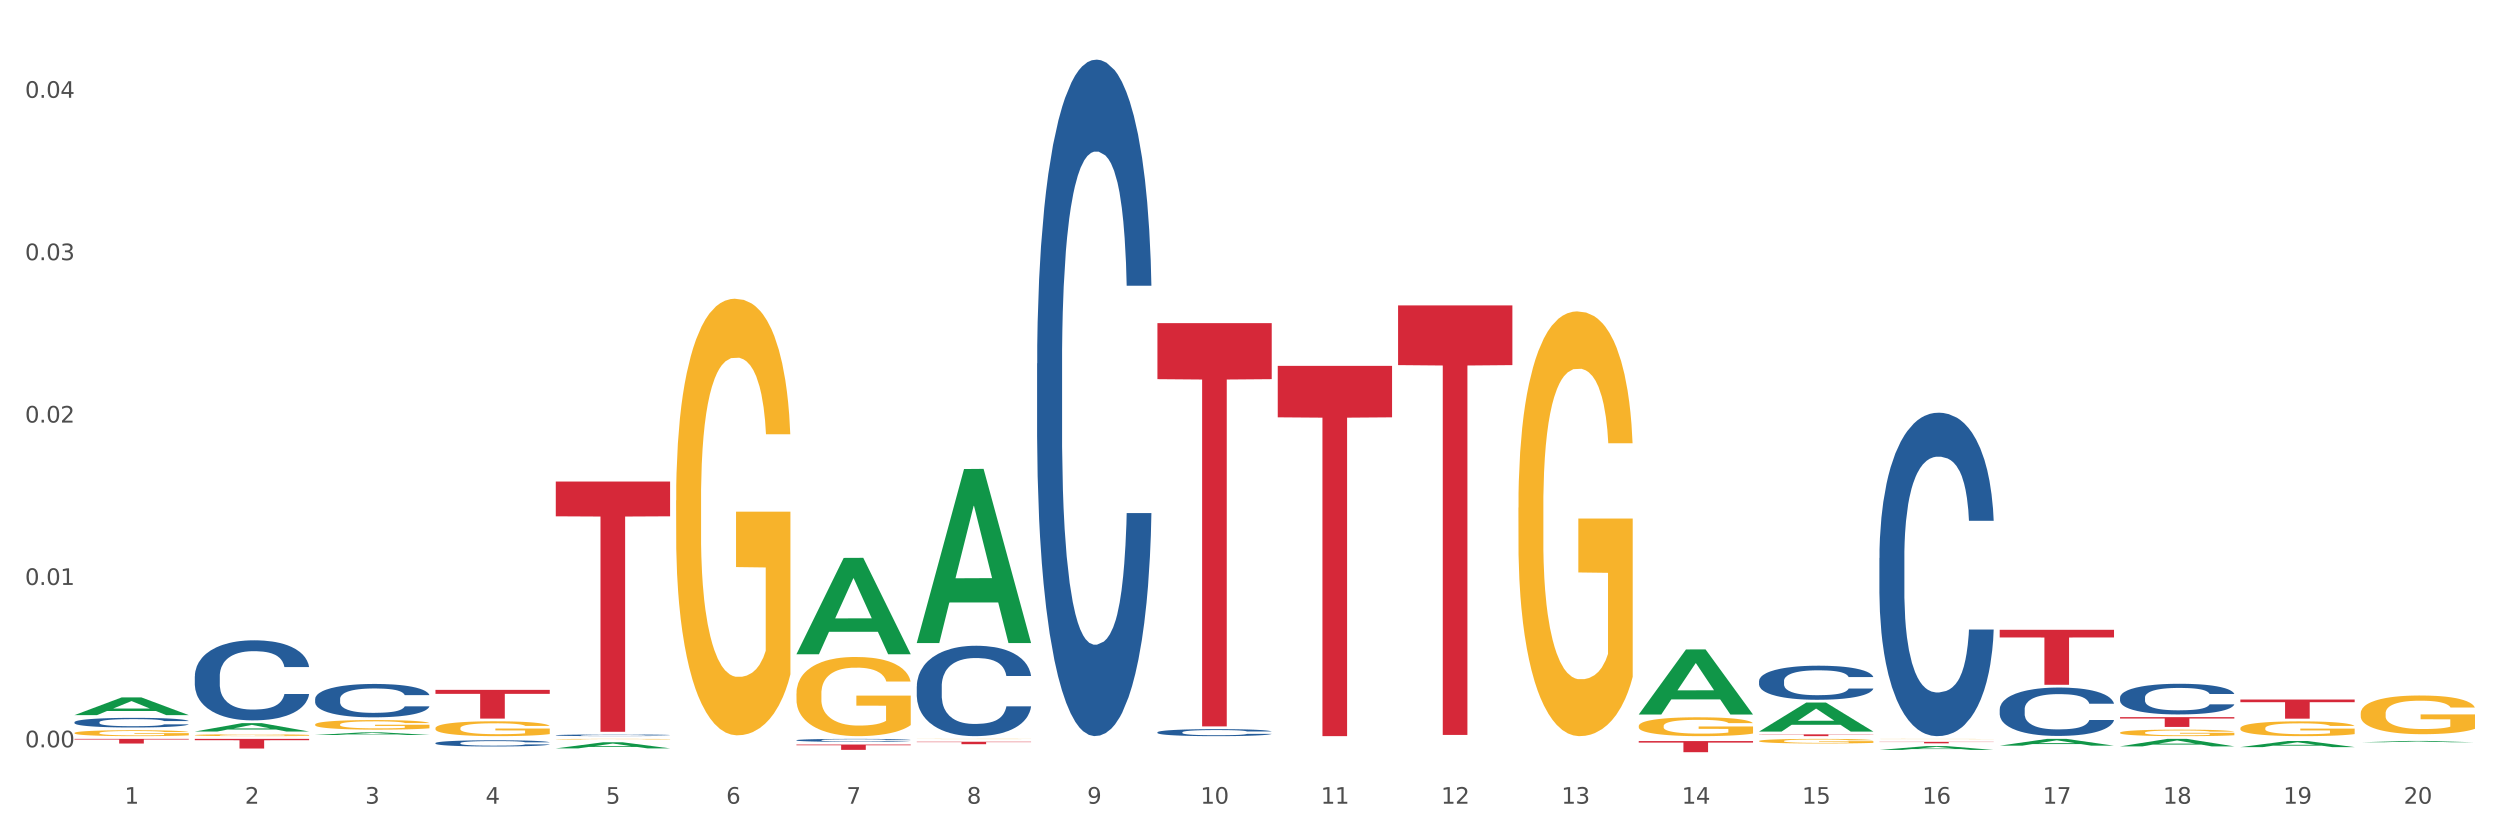 <?xml version="1.0" encoding="utf-8" standalone="no"?>
<!DOCTYPE svg PUBLIC "-//W3C//DTD SVG 1.1//EN"
  "http://www.w3.org/Graphics/SVG/1.1/DTD/svg11.dtd">
<svg xmlns:xlink="http://www.w3.org/1999/xlink" width="1080pt" height="360pt" viewBox="0 0 1080 360" xmlns="http://www.w3.org/2000/svg" version="1.1">
 <rect x="0" y="0" width="1080" height="360" fill="#333333" stroke="none"/>
 <defs>
  <style type="text/css">*{stroke-linejoin: round; stroke-linecap: butt}</style>
 </defs>
 <g id="figure_1">
  <g id="patch_1">
   <path d="M 0 360 
L 1080 360 
L 1080 0 
L 0 0 
z
" style="fill: #ffffff; stroke: #ffffff; stroke-linejoin: miter"/>
  </g>
  <g id="axes_1">
   <g id="matplotlib.axis_1">
    <g id="xtick_1">
     <g id="text_1">
      <!-- 1 -->
      <g style="fill: #4d4d4d" transform="translate(53.812 347.204) scale(0.096 -0.096)">
       <defs>
        <path id="DejaVuSans-31" d="M 794 531 
L 1825 531 
L 1825 4091 
L 703 3866 
L 703 4441 
L 1819 4666 
L 2450 4666 
L 2450 531 
L 3481 531 
L 3481 0 
L 794 0 
L 794 531 
z
" transform="scale(0.016)"/>
       </defs>
       <use xlink:href="#DejaVuSans-31"/>
      </g>
     </g>
    </g>
    <g id="xtick_2">
     <g id="text_2">
      <!-- 2 -->
      <g style="fill: #4d4d4d" transform="translate(105.793 347.204) scale(0.096 -0.096)">
       <defs>
        <path id="DejaVuSans-32" d="M 1228 531 
L 3431 531 
L 3431 0 
L 469 0 
L 469 531 
Q 828 903 1448 1529 
Q 2069 2156 2228 2338 
Q 2531 2678 2651 2914 
Q 2772 3150 2772 3378 
Q 2772 3750 2511 3984 
Q 2250 4219 1831 4219 
Q 1534 4219 1204 4116 
Q 875 4013 500 3803 
L 500 4441 
Q 881 4594 1212 4672 
Q 1544 4750 1819 4750 
Q 2544 4750 2975 4387 
Q 3406 4025 3406 3419 
Q 3406 3131 3298 2873 
Q 3191 2616 2906 2266 
Q 2828 2175 2409 1742 
Q 1991 1309 1228 531 
z
" transform="scale(0.016)"/>
       </defs>
       <use xlink:href="#DejaVuSans-32"/>
      </g>
     </g>
    </g>
    <g id="xtick_3">
     <g id="text_3">
      <!-- 3 -->
      <g style="fill: #4d4d4d" transform="translate(157.774 347.204) scale(0.096 -0.096)">
       <defs>
        <path id="DejaVuSans-33" d="M 2597 2516 
Q 3050 2419 3304 2112 
Q 3559 1806 3559 1356 
Q 3559 666 3084 287 
Q 2609 -91 1734 -91 
Q 1441 -91 1130 -33 
Q 819 25 488 141 
L 488 750 
Q 750 597 1062 519 
Q 1375 441 1716 441 
Q 2309 441 2620 675 
Q 2931 909 2931 1356 
Q 2931 1769 2642 2001 
Q 2353 2234 1838 2234 
L 1294 2234 
L 1294 2753 
L 1863 2753 
Q 2328 2753 2575 2939 
Q 2822 3125 2822 3475 
Q 2822 3834 2567 4026 
Q 2313 4219 1838 4219 
Q 1578 4219 1281 4162 
Q 984 4106 628 3988 
L 628 4550 
Q 988 4650 1302 4700 
Q 1616 4750 1894 4750 
Q 2613 4750 3031 4423 
Q 3450 4097 3450 3541 
Q 3450 3153 3228 2886 
Q 3006 2619 2597 2516 
z
" transform="scale(0.016)"/>
       </defs>
       <use xlink:href="#DejaVuSans-33"/>
      </g>
     </g>
    </g>
    <g id="xtick_4">
     <g id="text_4">
      <!-- 4 -->
      <g style="fill: #4d4d4d" transform="translate(209.756 347.204) scale(0.096 -0.096)">
       <defs>
        <path id="DejaVuSans-34" d="M 2419 4116 
L 825 1625 
L 2419 1625 
L 2419 4116 
z
M 2253 4666 
L 3047 4666 
L 3047 1625 
L 3713 1625 
L 3713 1100 
L 3047 1100 
L 3047 0 
L 2419 0 
L 2419 1100 
L 313 1100 
L 313 1709 
L 2253 4666 
z
" transform="scale(0.016)"/>
       </defs>
       <use xlink:href="#DejaVuSans-34"/>
      </g>
     </g>
    </g>
    <g id="xtick_5">
     <g id="text_5">
      <!-- 5 -->
      <g style="fill: #4d4d4d" transform="translate(261.737 347.204) scale(0.096 -0.096)">
       <defs>
        <path id="DejaVuSans-35" d="M 691 4666 
L 3169 4666 
L 3169 4134 
L 1269 4134 
L 1269 2991 
Q 1406 3038 1543 3061 
Q 1681 3084 1819 3084 
Q 2600 3084 3056 2656 
Q 3513 2228 3513 1497 
Q 3513 744 3044 326 
Q 2575 -91 1722 -91 
Q 1428 -91 1123 -41 
Q 819 9 494 109 
L 494 744 
Q 775 591 1075 516 
Q 1375 441 1709 441 
Q 2250 441 2565 725 
Q 2881 1009 2881 1497 
Q 2881 1984 2565 2268 
Q 2250 2553 1709 2553 
Q 1456 2553 1204 2497 
Q 953 2441 691 2322 
L 691 4666 
z
" transform="scale(0.016)"/>
       </defs>
       <use xlink:href="#DejaVuSans-35"/>
      </g>
     </g>
    </g>
    <g id="xtick_6">
     <g id="text_6">
      <!-- 6 -->
      <g style="fill: #4d4d4d" transform="translate(313.718 347.204) scale(0.096 -0.096)">
       <defs>
        <path id="DejaVuSans-36" d="M 2113 2584 
Q 1688 2584 1439 2293 
Q 1191 2003 1191 1497 
Q 1191 994 1439 701 
Q 1688 409 2113 409 
Q 2538 409 2786 701 
Q 3034 994 3034 1497 
Q 3034 2003 2786 2293 
Q 2538 2584 2113 2584 
z
M 3366 4563 
L 3366 3988 
Q 3128 4100 2886 4159 
Q 2644 4219 2406 4219 
Q 1781 4219 1451 3797 
Q 1122 3375 1075 2522 
Q 1259 2794 1537 2939 
Q 1816 3084 2150 3084 
Q 2853 3084 3261 2657 
Q 3669 2231 3669 1497 
Q 3669 778 3244 343 
Q 2819 -91 2113 -91 
Q 1303 -91 875 529 
Q 447 1150 447 2328 
Q 447 3434 972 4092 
Q 1497 4750 2381 4750 
Q 2619 4750 2861 4703 
Q 3103 4656 3366 4563 
z
" transform="scale(0.016)"/>
       </defs>
       <use xlink:href="#DejaVuSans-36"/>
      </g>
     </g>
    </g>
    <g id="xtick_7">
     <g id="text_7">
      <!-- 7 -->
      <g style="fill: #4d4d4d" transform="translate(365.699 347.204) scale(0.096 -0.096)">
       <defs>
        <path id="DejaVuSans-37" d="M 525 4666 
L 3525 4666 
L 3525 4397 
L 1831 0 
L 1172 0 
L 2766 4134 
L 525 4134 
L 525 4666 
z
" transform="scale(0.016)"/>
       </defs>
       <use xlink:href="#DejaVuSans-37"/>
      </g>
     </g>
    </g>
    <g id="xtick_8">
     <g id="text_8">
      <!-- 8 -->
      <g style="fill: #4d4d4d" transform="translate(417.68 347.204) scale(0.096 -0.096)">
       <defs>
        <path id="DejaVuSans-38" d="M 2034 2216 
Q 1584 2216 1326 1975 
Q 1069 1734 1069 1313 
Q 1069 891 1326 650 
Q 1584 409 2034 409 
Q 2484 409 2743 651 
Q 3003 894 3003 1313 
Q 3003 1734 2745 1975 
Q 2488 2216 2034 2216 
z
M 1403 2484 
Q 997 2584 770 2862 
Q 544 3141 544 3541 
Q 544 4100 942 4425 
Q 1341 4750 2034 4750 
Q 2731 4750 3128 4425 
Q 3525 4100 3525 3541 
Q 3525 3141 3298 2862 
Q 3072 2584 2669 2484 
Q 3125 2378 3379 2068 
Q 3634 1759 3634 1313 
Q 3634 634 3220 271 
Q 2806 -91 2034 -91 
Q 1263 -91 848 271 
Q 434 634 434 1313 
Q 434 1759 690 2068 
Q 947 2378 1403 2484 
z
M 1172 3481 
Q 1172 3119 1398 2916 
Q 1625 2713 2034 2713 
Q 2441 2713 2670 2916 
Q 2900 3119 2900 3481 
Q 2900 3844 2670 4047 
Q 2441 4250 2034 4250 
Q 1625 4250 1398 4047 
Q 1172 3844 1172 3481 
z
" transform="scale(0.016)"/>
       </defs>
       <use xlink:href="#DejaVuSans-38"/>
      </g>
     </g>
    </g>
    <g id="xtick_9">
     <g id="text_9">
      <!-- 9 -->
      <g style="fill: #4d4d4d" transform="translate(469.662 347.204) scale(0.096 -0.096)">
       <defs>
        <path id="DejaVuSans-39" d="M 703 97 
L 703 672 
Q 941 559 1184 500 
Q 1428 441 1663 441 
Q 2288 441 2617 861 
Q 2947 1281 2994 2138 
Q 2813 1869 2534 1725 
Q 2256 1581 1919 1581 
Q 1219 1581 811 2004 
Q 403 2428 403 3163 
Q 403 3881 828 4315 
Q 1253 4750 1959 4750 
Q 2769 4750 3195 4129 
Q 3622 3509 3622 2328 
Q 3622 1225 3098 567 
Q 2575 -91 1691 -91 
Q 1453 -91 1209 -44 
Q 966 3 703 97 
z
M 1959 2075 
Q 2384 2075 2632 2365 
Q 2881 2656 2881 3163 
Q 2881 3666 2632 3958 
Q 2384 4250 1959 4250 
Q 1534 4250 1286 3958 
Q 1038 3666 1038 3163 
Q 1038 2656 1286 2365 
Q 1534 2075 1959 2075 
z
" transform="scale(0.016)"/>
       </defs>
       <use xlink:href="#DejaVuSans-39"/>
      </g>
     </g>
    </g>
    <g id="xtick_10">
     <g id="text_10">
      <!-- 10 -->
      <g style="fill: #4d4d4d" transform="translate(518.589 347.204) scale(0.096 -0.096)">
       <defs>
        <path id="DejaVuSans-30" d="M 2034 4250 
Q 1547 4250 1301 3770 
Q 1056 3291 1056 2328 
Q 1056 1369 1301 889 
Q 1547 409 2034 409 
Q 2525 409 2770 889 
Q 3016 1369 3016 2328 
Q 3016 3291 2770 3770 
Q 2525 4250 2034 4250 
z
M 2034 4750 
Q 2819 4750 3233 4129 
Q 3647 3509 3647 2328 
Q 3647 1150 3233 529 
Q 2819 -91 2034 -91 
Q 1250 -91 836 529 
Q 422 1150 422 2328 
Q 422 3509 836 4129 
Q 1250 4750 2034 4750 
z
" transform="scale(0.016)"/>
       </defs>
       <use xlink:href="#DejaVuSans-31"/>
       <use xlink:href="#DejaVuSans-30" transform="translate(63.623 0)"/>
      </g>
     </g>
    </g>
    <g id="xtick_11">
     <g id="text_11">
      <!-- 11 -->
      <g style="fill: #4d4d4d" transform="translate(570.57 347.204) scale(0.096 -0.096)">
       <use xlink:href="#DejaVuSans-31"/>
       <use xlink:href="#DejaVuSans-31" transform="translate(63.623 0)"/>
      </g>
     </g>
    </g>
    <g id="xtick_12">
     <g id="text_12">
      <!-- 12 -->
      <g style="fill: #4d4d4d" transform="translate(622.551 347.204) scale(0.096 -0.096)">
       <use xlink:href="#DejaVuSans-31"/>
       <use xlink:href="#DejaVuSans-32" transform="translate(63.623 0)"/>
      </g>
     </g>
    </g>
    <g id="xtick_13">
     <g id="text_13">
      <!-- 13 -->
      <g style="fill: #4d4d4d" transform="translate(674.533 347.204) scale(0.096 -0.096)">
       <use xlink:href="#DejaVuSans-31"/>
       <use xlink:href="#DejaVuSans-33" transform="translate(63.623 0)"/>
      </g>
     </g>
    </g>
    <g id="xtick_14">
     <g id="text_14">
      <!-- 14 -->
      <g style="fill: #4d4d4d" transform="translate(726.514 347.204) scale(0.096 -0.096)">
       <use xlink:href="#DejaVuSans-31"/>
       <use xlink:href="#DejaVuSans-34" transform="translate(63.623 0)"/>
      </g>
     </g>
    </g>
    <g id="xtick_15">
     <g id="text_15">
      <!-- 15 -->
      <g style="fill: #4d4d4d" transform="translate(778.495 347.204) scale(0.096 -0.096)">
       <use xlink:href="#DejaVuSans-31"/>
       <use xlink:href="#DejaVuSans-35" transform="translate(63.623 0)"/>
      </g>
     </g>
    </g>
    <g id="xtick_16">
     <g id="text_16">
      <!-- 16 -->
      <g style="fill: #4d4d4d" transform="translate(830.476 347.204) scale(0.096 -0.096)">
       <use xlink:href="#DejaVuSans-31"/>
       <use xlink:href="#DejaVuSans-36" transform="translate(63.623 0)"/>
      </g>
     </g>
    </g>
    <g id="xtick_17">
     <g id="text_17">
      <!-- 17 -->
      <g style="fill: #4d4d4d" transform="translate(882.457 347.204) scale(0.096 -0.096)">
       <use xlink:href="#DejaVuSans-31"/>
       <use xlink:href="#DejaVuSans-37" transform="translate(63.623 0)"/>
      </g>
     </g>
    </g>
    <g id="xtick_18">
     <g id="text_18">
      <!-- 18 -->
      <g style="fill: #4d4d4d" transform="translate(934.439 347.204) scale(0.096 -0.096)">
       <use xlink:href="#DejaVuSans-31"/>
       <use xlink:href="#DejaVuSans-38" transform="translate(63.623 0)"/>
      </g>
     </g>
    </g>
    <g id="xtick_19">
     <g id="text_19">
      <!-- 19 -->
      <g style="fill: #4d4d4d" transform="translate(986.42 347.204) scale(0.096 -0.096)">
       <use xlink:href="#DejaVuSans-31"/>
       <use xlink:href="#DejaVuSans-39" transform="translate(63.623 0)"/>
      </g>
     </g>
    </g>
    <g id="xtick_20">
     <g id="text_20">
      <!-- 20 -->
      <g style="fill: #4d4d4d" transform="translate(1038.401 347.204) scale(0.096 -0.096)">
       <use xlink:href="#DejaVuSans-32"/>
       <use xlink:href="#DejaVuSans-30" transform="translate(63.623 0)"/>
      </g>
     </g>
    </g>
    <g id="xtick_21"/>
    <g id="xtick_22"/>
    <g id="xtick_23"/>
    <g id="xtick_24"/>
    <g id="xtick_25"/>
    <g id="xtick_26"/>
    <g id="xtick_27"/>
    <g id="xtick_28"/>
    <g id="xtick_29"/>
    <g id="xtick_30"/>
    <g id="xtick_31"/>
    <g id="xtick_32"/>
    <g id="xtick_33"/>
    <g id="xtick_34"/>
    <g id="xtick_35"/>
    <g id="xtick_36"/>
    <g id="xtick_37"/>
    <g id="xtick_38"/>
    <g id="xtick_39"/>
   </g>
   <g id="matplotlib.axis_2">
    <g id="ytick_1">
     <g id="text_21">
      <!-- 0.00 -->
      <g style="fill: #4d4d4d" transform="translate(10.8 322.844) scale(0.096 -0.096)">
       <defs>
        <path id="DejaVuSans-2e" d="M 684 794 
L 1344 794 
L 1344 0 
L 684 0 
L 684 794 
z
" transform="scale(0.016)"/>
       </defs>
       <use xlink:href="#DejaVuSans-30"/>
       <use xlink:href="#DejaVuSans-2e" transform="translate(63.623 0)"/>
       <use xlink:href="#DejaVuSans-30" transform="translate(95.41 0)"/>
       <use xlink:href="#DejaVuSans-30" transform="translate(159.033 0)"/>
      </g>
     </g>
    </g>
    <g id="ytick_2">
     <g id="text_22">
      <!-- 0.01 -->
      <g style="fill: #4d4d4d" transform="translate(10.8 252.697) scale(0.096 -0.096)">
       <use xlink:href="#DejaVuSans-30"/>
       <use xlink:href="#DejaVuSans-2e" transform="translate(63.623 0)"/>
       <use xlink:href="#DejaVuSans-30" transform="translate(95.41 0)"/>
       <use xlink:href="#DejaVuSans-31" transform="translate(159.033 0)"/>
      </g>
     </g>
    </g>
    <g id="ytick_3">
     <g id="text_23">
      <!-- 0.02 -->
      <g style="fill: #4d4d4d" transform="translate(10.8 182.55) scale(0.096 -0.096)">
       <use xlink:href="#DejaVuSans-30"/>
       <use xlink:href="#DejaVuSans-2e" transform="translate(63.623 0)"/>
       <use xlink:href="#DejaVuSans-30" transform="translate(95.41 0)"/>
       <use xlink:href="#DejaVuSans-32" transform="translate(159.033 0)"/>
      </g>
     </g>
    </g>
    <g id="ytick_4">
     <g id="text_24">
      <!-- 0.03 -->
      <g style="fill: #4d4d4d" transform="translate(10.8 112.403) scale(0.096 -0.096)">
       <use xlink:href="#DejaVuSans-30"/>
       <use xlink:href="#DejaVuSans-2e" transform="translate(63.623 0)"/>
       <use xlink:href="#DejaVuSans-30" transform="translate(95.41 0)"/>
       <use xlink:href="#DejaVuSans-33" transform="translate(159.033 0)"/>
      </g>
     </g>
    </g>
    <g id="ytick_5">
     <g id="text_25">
      <!-- 0.04 -->
      <g style="fill: #4d4d4d" transform="translate(10.8 42.256) scale(0.096 -0.096)">
       <use xlink:href="#DejaVuSans-30"/>
       <use xlink:href="#DejaVuSans-2e" transform="translate(63.623 0)"/>
       <use xlink:href="#DejaVuSans-30" transform="translate(95.41 0)"/>
       <use xlink:href="#DejaVuSans-34" transform="translate(159.033 0)"/>
      </g>
     </g>
    </g>
    <g id="ytick_6"/>
    <g id="ytick_7"/>
    <g id="ytick_8"/>
    <g id="ytick_9"/>
   </g>
   <g id="PolyCollection_1">
    <path d="M 32.175 308.918 
L 32.226 308.911 
L 52.59 301.271 
L 61.041 301.263 
L 81.557 308.932 
L 71.783 308.932 
L 67.353 307.147 
L 46.328 307.147 
L 46.175 307.175 
L 41.899 308.932 
L 32.175 308.932 
L 32.175 308.918 
L 48.975 306.081 
L 64.706 306.074 
L 56.917 302.898 
L 56.815 302.884 
L 56.713 302.905 
L 48.924 306.074 
L 48.975 306.081 
L 32.175 308.918 
z
" clip-path="url(#p5b76509b9d)" style="fill: #109648"/>
    <path d="M 811.893 319.244 
L 811.951 319.244 
L 811.951 319.24 
L 812.068 319.237 
L 812.651 319.23 
L 813.526 319.225 
L 814.167 319.221 
L 814.808 319.219 
L 815.566 319.216 
L 816.499 319.214 
L 818.19 319.21 
L 819.239 319.208 
L 820.522 319.206 
L 822.854 319.203 
L 824.545 319.201 
L 826.294 319.2 
L 829.151 319.198 
L 831.016 319.198 
L 832.999 319.197 
L 835.389 319.197 
L 837.196 319.197 
L 841.161 319.197 
L 844.542 319.198 
L 846.175 319.198 
L 848.274 319.199 
L 849.381 319.2 
L 851.189 319.202 
L 853.055 319.204 
L 854.337 319.205 
L 856.261 319.208 
L 857.719 319.212 
L 859.06 319.216 
L 859.759 319.218 
L 860.284 319.221 
L 860.75 319.224 
L 861.217 319.228 
L 850.722 319.228 
L 850.314 319.225 
L 849.673 319.222 
L 848.74 319.219 
L 847.924 319.217 
L 846.525 319.215 
L 845.242 319.213 
L 843.901 319.212 
L 842.269 319.211 
L 840.986 319.211 
L 839.179 319.21 
L 835.622 319.21 
L 833.232 319.211 
L 831.599 319.212 
L 830.55 319.213 
L 829.617 319.214 
L 828.568 319.215 
L 827.343 319.217 
L 826.469 319.219 
L 825.594 319.221 
L 824.894 319.223 
L 824.253 319.226 
L 823.728 319.229 
L 823.32 319.232 
L 822.971 319.235 
L 822.679 319.241 
L 822.679 319.254 
L 822.796 319.257 
L 823.087 319.26 
L 823.437 319.263 
L 824.02 319.267 
L 824.545 319.269 
L 825.536 319.272 
L 826.644 319.275 
L 827.518 319.277 
L 828.393 319.278 
L 829.908 319.281 
L 831.599 319.282 
L 833.057 319.283 
L 835.039 319.284 
L 836.38 319.285 
L 837.546 319.285 
L 840.403 319.285 
L 842.444 319.284 
L 844.717 319.284 
L 846.466 319.283 
L 847.924 319.282 
L 849.556 319.28 
L 850.606 319.279 
L 850.606 319.259 
L 837.779 319.259 
L 837.779 319.246 
L 861.275 319.246 
L 861.275 319.284 
L 860.284 319.286 
L 859.176 319.288 
L 858.01 319.289 
L 856.261 319.291 
L 854.162 319.293 
L 852.297 319.295 
L 850.314 319.296 
L 847.982 319.297 
L 844.951 319.298 
L 843.085 319.298 
L 840.753 319.298 
L 838.013 319.298 
L 835.622 319.298 
L 833.29 319.298 
L 830.841 319.297 
L 828.451 319.296 
L 826.644 319.294 
L 824.836 319.293 
L 822.912 319.291 
L 821.396 319.289 
L 820.23 319.287 
L 818.948 319.285 
L 817.548 319.283 
L 816.499 319.28 
L 815.566 319.277 
L 814.575 319.274 
L 813.875 319.271 
L 813.176 319.268 
L 812.768 319.265 
L 812.301 319.261 
L 811.951 319.255 
L 811.893 319.244 
z
" clip-path="url(#p5b76509b9d)" style="fill: #f7b32b"/>
    <path d="M 915.855 316.503 
L 915.914 316.501 
L 915.914 316.408 
L 916.03 316.328 
L 916.613 316.134 
L 917.488 315.974 
L 918.129 315.889 
L 918.771 315.819 
L 919.529 315.75 
L 920.461 315.678 
L 922.152 315.572 
L 923.202 315.518 
L 924.484 315.461 
L 926.816 315.378 
L 928.507 315.332 
L 930.256 315.293 
L 933.113 315.247 
L 934.979 315.226 
L 936.961 315.211 
L 939.351 315.2 
L 941.159 315.198 
L 945.123 315.205 
L 948.505 315.229 
L 950.137 315.247 
L 952.236 315.278 
L 953.344 315.298 
L 955.151 315.34 
L 957.017 315.394 
L 958.3 315.44 
L 960.224 315.528 
L 961.681 315.616 
L 963.022 315.724 
L 963.722 315.799 
L 964.246 315.869 
L 964.713 315.948 
L 965.179 316.075 
L 954.685 316.075 
L 954.277 315.985 
L 953.635 315.899 
L 952.703 315.817 
L 951.886 315.765 
L 950.487 315.701 
L 949.204 315.66 
L 947.863 315.629 
L 946.231 315.603 
L 944.948 315.59 
L 943.141 315.58 
L 939.585 315.582 
L 937.194 315.603 
L 935.562 315.629 
L 934.512 315.652 
L 933.579 315.678 
L 932.53 315.714 
L 931.306 315.768 
L 930.431 315.817 
L 929.557 315.879 
L 928.857 315.941 
L 928.216 316.013 
L 927.691 316.09 
L 927.283 316.17 
L 926.933 316.268 
L 926.641 316.431 
L 926.641 316.784 
L 926.758 316.864 
L 927.05 316.97 
L 927.399 317.05 
L 927.982 317.146 
L 928.507 317.21 
L 929.498 317.303 
L 930.606 317.38 
L 931.48 317.429 
L 932.355 317.471 
L 933.871 317.527 
L 935.562 317.574 
L 937.019 317.602 
L 939.002 317.628 
L 940.342 317.638 
L 941.509 317.644 
L 944.365 317.644 
L 946.406 317.636 
L 948.68 317.618 
L 950.429 317.595 
L 951.886 317.566 
L 953.519 317.52 
L 954.568 317.476 
L 954.568 316.937 
L 941.742 316.934 
L 941.742 316.575 
L 965.238 316.575 
L 965.238 317.628 
L 964.246 317.682 
L 963.139 317.731 
L 961.973 317.775 
L 960.224 317.829 
L 958.125 317.881 
L 956.259 317.917 
L 954.277 317.948 
L 951.945 317.976 
L 948.913 318.002 
L 947.047 318.012 
L 944.715 318.02 
L 941.975 318.023 
L 939.585 318.018 
L 937.252 318.005 
L 934.804 317.982 
L 932.413 317.948 
L 930.606 317.914 
L 928.799 317.873 
L 926.875 317.819 
L 925.359 317.767 
L 924.193 317.721 
L 922.91 317.662 
L 921.511 317.584 
L 920.461 317.515 
L 919.529 317.442 
L 918.537 317.349 
L 917.838 317.269 
L 917.138 317.169 
L 916.73 317.094 
L 916.264 316.978 
L 915.914 316.815 
L 915.855 316.503 
z
" clip-path="url(#p5b76509b9d)" style="fill: #f7b32b"/>
    <path d="M 967.837 314.582 
L 967.895 314.576 
L 967.895 314.366 
L 968.012 314.185 
L 968.595 313.747 
L 969.469 313.385 
L 970.11 313.192 
L 970.752 313.034 
L 971.51 312.877 
L 972.443 312.713 
L 974.133 312.474 
L 975.183 312.351 
L 976.465 312.222 
L 978.798 312.036 
L 980.488 311.93 
L 982.237 311.843 
L 985.094 311.738 
L 986.96 311.691 
L 988.942 311.656 
L 991.333 311.633 
L 993.14 311.627 
L 997.104 311.644 
L 1000.486 311.697 
L 1002.118 311.738 
L 1004.217 311.808 
L 1005.325 311.854 
L 1007.132 311.948 
L 1008.998 312.071 
L 1010.281 312.176 
L 1012.205 312.374 
L 1013.662 312.573 
L 1015.003 312.818 
L 1015.703 312.988 
L 1016.228 313.145 
L 1016.694 313.326 
L 1017.16 313.613 
L 1006.666 313.613 
L 1006.258 313.408 
L 1005.617 313.215 
L 1004.684 313.029 
L 1003.868 312.912 
L 1002.468 312.766 
L 1001.186 312.672 
L 999.845 312.602 
L 998.212 312.544 
L 996.93 312.515 
L 995.122 312.491 
L 991.566 312.497 
L 989.175 312.544 
L 987.543 312.602 
L 986.493 312.655 
L 985.561 312.713 
L 984.511 312.795 
L 983.287 312.918 
L 982.412 313.029 
L 981.538 313.169 
L 980.838 313.309 
L 980.197 313.473 
L 979.672 313.648 
L 979.264 313.829 
L 978.914 314.051 
L 978.623 314.419 
L 978.623 315.219 
L 978.739 315.4 
L 979.031 315.64 
L 979.381 315.821 
L 979.964 316.037 
L 980.488 316.183 
L 981.479 316.393 
L 982.587 316.568 
L 983.462 316.679 
L 984.336 316.773 
L 985.852 316.901 
L 987.543 317.006 
L 989 317.071 
L 990.983 317.129 
L 992.324 317.152 
L 993.49 317.164 
L 996.347 317.164 
L 998.387 317.147 
L 1000.661 317.106 
L 1002.41 317.053 
L 1003.868 316.989 
L 1005.5 316.884 
L 1006.549 316.784 
L 1006.549 315.564 
L 993.723 315.558 
L 993.723 314.746 
L 1017.219 314.746 
L 1017.219 317.129 
L 1016.228 317.252 
L 1015.12 317.363 
L 1013.954 317.462 
L 1012.205 317.585 
L 1010.106 317.702 
L 1008.24 317.783 
L 1006.258 317.853 
L 1003.926 317.918 
L 1000.894 317.976 
L 999.028 317.999 
L 996.696 318.017 
L 993.956 318.023 
L 991.566 318.011 
L 989.234 317.982 
L 986.785 317.929 
L 984.395 317.853 
L 982.587 317.777 
L 980.78 317.684 
L 978.856 317.561 
L 977.34 317.445 
L 976.174 317.339 
L 974.891 317.205 
L 973.492 317.03 
L 972.443 316.872 
L 971.51 316.709 
L 970.519 316.498 
L 969.819 316.317 
L 969.119 316.089 
L 968.711 315.92 
L 968.245 315.657 
L 967.895 315.289 
L 967.837 314.582 
z
" clip-path="url(#p5b76509b9d)" style="fill: #f7b32b"/>
    <path d="M 1019.818 308.181 
L 1019.876 308.166 
L 1019.876 307.616 
L 1019.993 307.143 
L 1020.576 305.997 
L 1021.45 305.05 
L 1022.092 304.546 
L 1022.733 304.134 
L 1023.491 303.722 
L 1024.424 303.294 
L 1026.115 302.668 
L 1027.164 302.347 
L 1028.447 302.011 
L 1030.779 301.522 
L 1032.469 301.247 
L 1034.219 301.018 
L 1037.075 300.743 
L 1038.941 300.621 
L 1040.923 300.53 
L 1043.314 300.469 
L 1045.121 300.453 
L 1049.086 300.499 
L 1052.467 300.637 
L 1054.1 300.743 
L 1056.199 300.927 
L 1057.306 301.049 
L 1059.114 301.293 
L 1060.979 301.614 
L 1062.262 301.889 
L 1064.186 302.408 
L 1065.644 302.927 
L 1066.985 303.569 
L 1067.684 304.012 
L 1068.209 304.424 
L 1068.675 304.898 
L 1069.142 305.646 
L 1058.647 305.646 
L 1058.239 305.111 
L 1057.598 304.607 
L 1056.665 304.119 
L 1055.849 303.813 
L 1054.449 303.431 
L 1053.167 303.187 
L 1051.826 303.004 
L 1050.193 302.851 
L 1048.911 302.775 
L 1047.103 302.714 
L 1043.547 302.729 
L 1041.157 302.851 
L 1039.524 303.004 
L 1038.475 303.141 
L 1037.542 303.294 
L 1036.492 303.508 
L 1035.268 303.829 
L 1034.393 304.119 
L 1033.519 304.485 
L 1032.819 304.852 
L 1032.178 305.279 
L 1031.653 305.738 
L 1031.245 306.211 
L 1030.895 306.791 
L 1030.604 307.753 
L 1030.604 309.846 
L 1030.72 310.319 
L 1031.012 310.945 
L 1031.362 311.419 
L 1031.945 311.984 
L 1032.469 312.366 
L 1033.461 312.916 
L 1034.568 313.374 
L 1035.443 313.664 
L 1036.317 313.908 
L 1037.833 314.244 
L 1039.524 314.519 
L 1040.982 314.687 
L 1042.964 314.84 
L 1044.305 314.901 
L 1045.471 314.931 
L 1048.328 314.931 
L 1050.368 314.886 
L 1052.642 314.779 
L 1054.391 314.641 
L 1055.849 314.473 
L 1057.481 314.198 
L 1058.531 313.939 
L 1058.531 310.747 
L 1045.704 310.732 
L 1045.704 308.609 
L 1069.2 308.609 
L 1069.2 314.84 
L 1068.209 315.161 
L 1067.101 315.451 
L 1065.935 315.71 
L 1064.186 316.031 
L 1062.087 316.337 
L 1060.221 316.55 
L 1058.239 316.734 
L 1055.907 316.902 
L 1052.875 317.054 
L 1051.01 317.115 
L 1048.678 317.161 
L 1045.937 317.177 
L 1043.547 317.146 
L 1041.215 317.07 
L 1038.766 316.932 
L 1036.376 316.734 
L 1034.568 316.535 
L 1032.761 316.291 
L 1030.837 315.97 
L 1029.321 315.665 
L 1028.155 315.39 
L 1026.872 315.038 
L 1025.473 314.58 
L 1024.424 314.168 
L 1023.491 313.74 
L 1022.5 313.19 
L 1021.8 312.717 
L 1021.101 312.121 
L 1020.692 311.678 
L 1020.226 310.991 
L 1019.876 310.029 
L 1019.818 308.181 
z
" clip-path="url(#p5b76509b9d)" style="fill: #f7b32b"/>
    <path d="M 84.156 292.154 
L 84.215 292.123 
L 84.215 291.238 
L 84.39 290.037 
L 85.032 287.826 
L 85.849 286.151 
L 87.25 284.192 
L 88.009 283.37 
L 89.001 282.454 
L 91.044 280.969 
L 93.379 279.705 
L 95.013 279.01 
L 96.239 278.567 
L 98.983 277.777 
L 100.559 277.43 
L 102.193 277.145 
L 103.594 276.956 
L 105.929 276.735 
L 107.797 276.64 
L 109.956 276.608 
L 111.766 276.64 
L 114.159 276.766 
L 117.661 277.145 
L 119.004 277.366 
L 120.813 277.746 
L 122.681 278.251 
L 124.199 278.757 
L 125.95 279.484 
L 127.76 280.432 
L 129.511 281.632 
L 130.737 282.738 
L 131.729 283.907 
L 132.604 285.329 
L 133.246 286.878 
L 133.538 288.173 
L 122.856 288.173 
L 122.565 287.004 
L 121.981 285.74 
L 121.397 284.887 
L 120.755 284.192 
L 119.763 283.402 
L 118.887 282.896 
L 117.428 282.296 
L 116.085 281.917 
L 114.976 281.695 
L 113.634 281.506 
L 110.774 281.316 
L 108.731 281.316 
L 107.446 281.379 
L 105.87 281.537 
L 104.528 281.759 
L 102.952 282.138 
L 101.726 282.549 
L 100.5 283.086 
L 99.8 283.465 
L 98.749 284.16 
L 98.049 284.729 
L 97.115 285.708 
L 96.589 286.404 
L 95.655 288.205 
L 95.247 289.532 
L 95.072 290.448 
L 94.955 291.459 
L 94.955 296.389 
L 95.305 298.601 
L 95.597 299.548 
L 96.064 300.623 
L 96.94 302.013 
L 98.224 303.372 
L 99.566 304.351 
L 100.675 304.952 
L 101.726 305.394 
L 102.777 305.742 
L 104.061 306.058 
L 105.112 306.247 
L 106.688 306.437 
L 108.555 306.532 
L 110.015 306.532 
L 112.992 306.374 
L 114.334 306.216 
L 115.618 305.994 
L 117.019 305.647 
L 118.128 305.268 
L 118.77 304.983 
L 119.821 304.383 
L 120.638 303.751 
L 121.339 303.024 
L 121.806 302.392 
L 122.331 301.444 
L 122.74 300.37 
L 122.856 299.801 
L 133.538 299.801 
L 133.305 300.939 
L 132.896 302.045 
L 132.079 303.53 
L 131.437 304.383 
L 130.445 305.426 
L 129.394 306.31 
L 127.935 307.29 
L 126.592 308.017 
L 125.191 308.649 
L 123.674 309.218 
L 120.93 310.007 
L 119.938 310.229 
L 117.836 310.608 
L 116.202 310.829 
L 113.809 311.05 
L 111.357 311.177 
L 108.789 311.208 
L 106.512 311.145 
L 104.002 310.955 
L 102.426 310.766 
L 100.675 310.481 
L 98.632 310.039 
L 96.706 309.502 
L 94.897 308.87 
L 93.204 308.143 
L 91.628 307.322 
L 89.585 305.963 
L 88.067 304.636 
L 86.958 303.403 
L 86.199 302.361 
L 85.44 301.034 
L 85.032 300.117 
L 84.39 297.905 
L 84.156 295.851 
L 84.156 292.154 
z
" clip-path="url(#p5b76509b9d)" style="fill: #255c99"/>
    <path d="M 32.175 319.197 
L 81.557 319.197 
L 81.557 319.475 
L 62.132 319.477 
L 62.132 321.2 
L 51.483 321.2 
L 51.483 319.477 
L 32.175 319.475 
L 32.175 319.198 
L 32.175 319.197 
z
" clip-path="url(#p5b76509b9d)" style="fill: #d62839"/>
    <path d="M 84.156 319.197 
L 133.538 319.197 
L 133.538 319.778 
L 114.113 319.782 
L 114.113 323.378 
L 103.464 323.378 
L 103.464 319.782 
L 84.156 319.778 
L 84.156 319.2 
L 84.156 319.197 
z
" clip-path="url(#p5b76509b9d)" style="fill: #d62839"/>
    <path d="M 188.119 298.03 
L 237.501 298.03 
L 237.501 299.752 
L 218.076 299.764 
L 218.076 310.423 
L 207.427 310.423 
L 207.427 299.764 
L 188.119 299.752 
L 188.119 298.042 
L 188.119 298.03 
z
" clip-path="url(#p5b76509b9d)" style="fill: #d62839"/>
    <path d="M 759.912 320.115 
L 759.97 320.113 
L 759.97 320.048 
L 760.087 319.991 
L 760.67 319.855 
L 761.544 319.743 
L 762.186 319.683 
L 762.827 319.634 
L 763.585 319.585 
L 764.518 319.534 
L 766.209 319.46 
L 767.258 319.422 
L 768.541 319.382 
L 770.873 319.324 
L 772.563 319.291 
L 774.313 319.264 
L 777.169 319.231 
L 779.035 319.217 
L 781.017 319.206 
L 783.408 319.198 
L 785.215 319.197 
L 789.18 319.202 
L 792.561 319.218 
L 794.194 319.231 
L 796.293 319.253 
L 797.4 319.267 
L 799.208 319.296 
L 801.073 319.334 
L 802.356 319.367 
L 804.28 319.429 
L 805.738 319.491 
L 807.078 319.567 
L 807.778 319.619 
L 808.303 319.668 
L 808.769 319.725 
L 809.236 319.814 
L 798.741 319.814 
L 798.333 319.75 
L 797.692 319.69 
L 796.759 319.632 
L 795.943 319.596 
L 794.543 319.55 
L 793.261 319.521 
L 791.92 319.5 
L 790.287 319.481 
L 789.005 319.472 
L 787.197 319.465 
L 783.641 319.467 
L 781.251 319.481 
L 779.618 319.5 
L 778.569 319.516 
L 777.636 319.534 
L 776.586 319.56 
L 775.362 319.598 
L 774.487 319.632 
L 773.613 319.676 
L 772.913 319.719 
L 772.272 319.77 
L 771.747 319.825 
L 771.339 319.881 
L 770.989 319.95 
L 770.698 320.064 
L 770.698 320.313 
L 770.814 320.369 
L 771.106 320.443 
L 771.456 320.5 
L 772.039 320.567 
L 772.563 320.612 
L 773.555 320.678 
L 774.662 320.732 
L 775.537 320.766 
L 776.411 320.795 
L 777.927 320.835 
L 779.618 320.868 
L 781.076 320.888 
L 783.058 320.906 
L 784.399 320.913 
L 785.565 320.917 
L 788.422 320.917 
L 790.462 320.912 
L 792.736 320.899 
L 794.485 320.883 
L 795.943 320.863 
L 797.575 320.83 
L 798.625 320.799 
L 798.625 320.42 
L 785.798 320.418 
L 785.798 320.166 
L 809.294 320.166 
L 809.294 320.906 
L 808.303 320.944 
L 807.195 320.979 
L 806.029 321.01 
L 804.28 321.048 
L 802.181 321.084 
L 800.315 321.109 
L 798.333 321.131 
L 796.001 321.151 
L 792.969 321.169 
L 791.104 321.177 
L 788.772 321.182 
L 786.031 321.184 
L 783.641 321.18 
L 781.309 321.171 
L 778.86 321.155 
L 776.47 321.131 
L 774.662 321.108 
L 772.855 321.079 
L 770.931 321.04 
L 769.415 321.004 
L 768.249 320.972 
L 766.966 320.93 
L 765.567 320.875 
L 764.518 320.826 
L 763.585 320.776 
L 762.594 320.71 
L 761.894 320.654 
L 761.194 320.583 
L 760.786 320.531 
L 760.32 320.449 
L 759.97 320.334 
L 759.912 320.115 
z
" clip-path="url(#p5b76509b9d)" style="fill: #f7b32b"/>
    <path d="M 240.1 208.021 
L 289.482 208.021 
L 289.482 223.044 
L 270.057 223.145 
L 270.057 316.125 
L 259.408 316.125 
L 259.408 223.145 
L 240.1 223.044 
L 240.1 208.122 
L 240.1 208.021 
z
" clip-path="url(#p5b76509b9d)" style="fill: #d62839"/>
    <path d="M 396.043 320.442 
L 445.426 320.442 
L 445.426 320.59 
L 426 320.591 
L 426 321.507 
L 415.352 321.507 
L 415.352 320.591 
L 396.043 320.59 
L 396.043 320.443 
L 396.043 320.442 
z
" clip-path="url(#p5b76509b9d)" style="fill: #d62839"/>
    <path d="M 500.006 139.581 
L 549.388 139.581 
L 549.388 163.793 
L 529.963 163.956 
L 529.963 313.807 
L 519.314 313.807 
L 519.314 163.956 
L 500.006 163.793 
L 500.006 139.745 
L 500.006 139.581 
z
" clip-path="url(#p5b76509b9d)" style="fill: #d62839"/>
    <path d="M 551.987 158.051 
L 601.369 158.051 
L 601.369 180.282 
L 581.944 180.432 
L 581.944 318.023 
L 571.295 318.023 
L 571.295 180.432 
L 551.987 180.282 
L 551.987 158.202 
L 551.987 158.051 
z
" clip-path="url(#p5b76509b9d)" style="fill: #d62839"/>
    <path d="M 603.968 131.938 
L 653.35 131.938 
L 653.35 157.723 
L 633.925 157.897 
L 633.925 317.488 
L 623.276 317.488 
L 623.276 157.897 
L 603.968 157.723 
L 603.968 132.112 
L 603.968 131.938 
z
" clip-path="url(#p5b76509b9d)" style="fill: #d62839"/>
    <path d="M 707.931 320.141 
L 757.313 320.141 
L 757.313 320.809 
L 737.888 320.813 
L 737.888 324.95 
L 727.239 324.95 
L 727.239 320.813 
L 707.931 320.809 
L 707.931 320.145 
L 707.931 320.141 
z
" clip-path="url(#p5b76509b9d)" style="fill: #d62839"/>
    <path d="M 759.912 317.222 
L 809.294 317.222 
L 809.294 317.333 
L 789.869 317.334 
L 789.869 318.023 
L 779.22 318.023 
L 779.22 317.334 
L 759.912 317.333 
L 759.912 317.223 
L 759.912 317.222 
z
" clip-path="url(#p5b76509b9d)" style="fill: #d62839"/>
    <path d="M 811.893 320.472 
L 861.275 320.472 
L 861.275 320.562 
L 841.85 320.563 
L 841.85 321.12 
L 831.201 321.12 
L 831.201 320.563 
L 811.893 320.562 
L 811.893 320.473 
L 811.893 320.472 
z
" clip-path="url(#p5b76509b9d)" style="fill: #d62839"/>
    <path d="M 863.874 272.078 
L 913.256 272.078 
L 913.256 275.38 
L 893.831 275.402 
L 893.831 295.842 
L 883.182 295.842 
L 883.182 275.402 
L 863.874 275.38 
L 863.874 272.1 
L 863.874 272.078 
z
" clip-path="url(#p5b76509b9d)" style="fill: #d62839"/>
    <path d="M 344.062 321.647 
L 393.444 321.647 
L 393.444 321.967 
L 374.019 321.969 
L 374.019 323.951 
L 363.37 323.951 
L 363.37 321.969 
L 344.062 321.967 
L 344.062 321.649 
L 344.062 321.647 
z
" clip-path="url(#p5b76509b9d)" style="fill: #d62839"/>
    <path d="M 915.855 309.815 
L 965.238 309.815 
L 965.238 310.4 
L 945.812 310.404 
L 945.812 314.024 
L 935.164 314.024 
L 935.164 310.404 
L 915.855 310.4 
L 915.855 309.819 
L 915.855 309.815 
z
" clip-path="url(#p5b76509b9d)" style="fill: #d62839"/>
    <path d="M 707.931 313.635 
L 707.989 313.628 
L 707.989 313.36 
L 708.106 313.129 
L 708.689 312.57 
L 709.563 312.108 
L 710.204 311.863 
L 710.846 311.661 
L 711.604 311.46 
L 712.537 311.252 
L 714.227 310.946 
L 715.277 310.79 
L 716.559 310.626 
L 718.891 310.388 
L 720.582 310.254 
L 722.331 310.142 
L 725.188 310.008 
L 727.054 309.948 
L 729.036 309.904 
L 731.427 309.874 
L 733.234 309.866 
L 737.198 309.889 
L 740.58 309.956 
L 742.212 310.008 
L 744.311 310.097 
L 745.419 310.157 
L 747.226 310.276 
L 749.092 310.432 
L 750.375 310.566 
L 752.299 310.82 
L 753.756 311.073 
L 755.097 311.386 
L 755.797 311.602 
L 756.322 311.803 
L 756.788 312.034 
L 757.254 312.399 
L 746.76 312.399 
L 746.352 312.138 
L 745.711 311.892 
L 744.778 311.654 
L 743.962 311.505 
L 742.562 311.319 
L 741.28 311.2 
L 739.939 311.11 
L 738.306 311.036 
L 737.024 310.999 
L 735.216 310.969 
L 731.66 310.976 
L 729.269 311.036 
L 727.637 311.11 
L 726.587 311.177 
L 725.655 311.252 
L 724.605 311.356 
L 723.381 311.512 
L 722.506 311.654 
L 721.632 311.833 
L 720.932 312.012 
L 720.291 312.22 
L 719.766 312.444 
L 719.358 312.675 
L 719.008 312.958 
L 718.717 313.427 
L 718.717 314.447 
L 718.833 314.678 
L 719.125 314.984 
L 719.475 315.215 
L 720.058 315.49 
L 720.582 315.676 
L 721.573 315.945 
L 722.681 316.168 
L 723.556 316.31 
L 724.43 316.429 
L 725.946 316.593 
L 727.637 316.727 
L 729.094 316.809 
L 731.077 316.883 
L 732.418 316.913 
L 733.584 316.928 
L 736.441 316.928 
L 738.481 316.905 
L 740.755 316.853 
L 742.504 316.786 
L 743.962 316.704 
L 745.594 316.57 
L 746.643 316.444 
L 746.643 314.887 
L 733.817 314.879 
L 733.817 313.844 
L 757.313 313.844 
L 757.313 316.883 
L 756.322 317.04 
L 755.214 317.181 
L 754.048 317.308 
L 752.299 317.464 
L 750.2 317.613 
L 748.334 317.717 
L 746.352 317.807 
L 744.02 317.889 
L 740.988 317.963 
L 739.122 317.993 
L 736.79 318.015 
L 734.05 318.023 
L 731.66 318.008 
L 729.328 317.971 
L 726.879 317.904 
L 724.489 317.807 
L 722.681 317.71 
L 720.874 317.591 
L 718.95 317.434 
L 717.434 317.285 
L 716.268 317.151 
L 714.985 316.98 
L 713.586 316.756 
L 712.537 316.555 
L 711.604 316.347 
L 710.613 316.079 
L 709.913 315.848 
L 709.213 315.557 
L 708.805 315.341 
L 708.339 315.006 
L 707.989 314.537 
L 707.931 313.635 
z
" clip-path="url(#p5b76509b9d)" style="fill: #f7b32b"/>
    <path d="M 396.043 319.229 
L 396.102 319.229 
L 396.102 319.227 
L 396.218 319.225 
L 396.801 319.22 
L 397.676 319.216 
L 398.317 319.214 
L 398.959 319.212 
L 399.716 319.21 
L 400.649 319.209 
L 402.34 319.206 
L 403.39 319.205 
L 404.672 319.203 
L 407.004 319.201 
L 408.695 319.2 
L 410.444 319.199 
L 413.301 319.198 
L 415.167 319.197 
L 417.149 319.197 
L 419.539 319.197 
L 421.347 319.197 
L 425.311 319.197 
L 428.693 319.197 
L 430.325 319.198 
L 432.424 319.199 
L 433.532 319.199 
L 435.339 319.2 
L 437.205 319.202 
L 438.488 319.203 
L 440.412 319.205 
L 441.869 319.207 
L 443.21 319.21 
L 443.91 319.212 
L 444.434 319.213 
L 444.901 319.215 
L 445.367 319.219 
L 434.873 319.219 
L 434.465 319.216 
L 433.823 319.214 
L 432.891 319.212 
L 432.074 319.211 
L 430.675 319.209 
L 429.392 319.208 
L 428.051 319.207 
L 426.419 319.207 
L 425.136 319.206 
L 423.329 319.206 
L 419.773 319.206 
L 417.382 319.207 
L 415.75 319.207 
L 414.7 319.208 
L 413.767 319.209 
L 412.718 319.21 
L 411.494 319.211 
L 410.619 319.212 
L 409.744 319.214 
L 409.045 319.215 
L 408.404 319.217 
L 407.879 319.219 
L 407.471 319.221 
L 407.121 319.224 
L 406.829 319.228 
L 406.829 319.237 
L 406.946 319.239 
L 407.237 319.241 
L 407.587 319.243 
L 408.17 319.246 
L 408.695 319.247 
L 409.686 319.25 
L 410.794 319.252 
L 411.668 319.253 
L 412.543 319.254 
L 414.059 319.255 
L 415.75 319.256 
L 417.207 319.257 
L 419.189 319.258 
L 420.53 319.258 
L 421.696 319.258 
L 424.553 319.258 
L 426.594 319.258 
L 428.868 319.258 
L 430.617 319.257 
L 432.074 319.256 
L 433.707 319.255 
L 434.756 319.254 
L 434.756 319.24 
L 421.93 319.24 
L 421.93 319.231 
L 445.426 319.231 
L 445.426 319.258 
L 444.434 319.259 
L 443.327 319.26 
L 442.161 319.262 
L 440.412 319.263 
L 438.313 319.264 
L 436.447 319.265 
L 434.465 319.266 
L 432.133 319.267 
L 429.101 319.267 
L 427.235 319.268 
L 424.903 319.268 
L 422.163 319.268 
L 419.773 319.268 
L 417.44 319.267 
L 414.992 319.267 
L 412.601 319.266 
L 410.794 319.265 
L 408.987 319.264 
L 407.063 319.263 
L 405.547 319.261 
L 404.381 319.26 
L 403.098 319.259 
L 401.699 319.257 
L 400.649 319.255 
L 399.716 319.253 
L 398.725 319.251 
L 398.026 319.249 
L 397.326 319.246 
L 396.918 319.244 
L 396.452 319.241 
L 396.102 319.237 
L 396.043 319.229 
z
" clip-path="url(#p5b76509b9d)" style="fill: #f7b32b"/>
    <path d="M 136.137 301.949 
L 136.196 301.936 
L 136.196 301.567 
L 136.371 301.066 
L 137.013 300.144 
L 137.83 299.446 
L 139.231 298.629 
L 139.99 298.286 
L 140.982 297.904 
L 143.025 297.285 
L 145.36 296.758 
L 146.994 296.468 
L 148.22 296.283 
L 150.964 295.954 
L 152.54 295.809 
L 154.174 295.69 
L 155.575 295.611 
L 157.91 295.519 
L 159.778 295.479 
L 161.938 295.466 
L 163.747 295.479 
L 166.14 295.532 
L 169.643 295.69 
L 170.985 295.782 
L 172.795 295.941 
L 174.662 296.151 
L 176.18 296.362 
L 177.931 296.665 
L 179.741 297.061 
L 181.492 297.561 
L 182.718 298.023 
L 183.71 298.51 
L 184.586 299.103 
L 185.228 299.749 
L 185.52 300.289 
L 174.838 300.289 
L 174.546 299.801 
L 173.962 299.274 
L 173.378 298.919 
L 172.736 298.629 
L 171.744 298.299 
L 170.868 298.088 
L 169.409 297.838 
L 168.067 297.68 
L 166.957 297.588 
L 165.615 297.509 
L 162.755 297.43 
L 160.712 297.43 
L 159.428 297.456 
L 157.852 297.522 
L 156.509 297.614 
L 154.933 297.772 
L 153.707 297.943 
L 152.481 298.167 
L 151.781 298.326 
L 150.73 298.616 
L 150.03 298.853 
L 149.096 299.261 
L 148.57 299.551 
L 147.637 300.302 
L 147.228 300.856 
L 147.053 301.238 
L 146.936 301.659 
L 146.936 303.715 
L 147.286 304.637 
L 147.578 305.033 
L 148.045 305.481 
L 148.921 306.061 
L 150.205 306.627 
L 151.547 307.036 
L 152.656 307.286 
L 153.707 307.471 
L 154.758 307.615 
L 156.042 307.747 
L 157.093 307.826 
L 158.669 307.905 
L 160.537 307.945 
L 161.996 307.945 
L 164.973 307.879 
L 166.315 307.813 
L 167.6 307.721 
L 169 307.576 
L 170.11 307.418 
L 170.752 307.299 
L 171.802 307.049 
L 172.619 306.785 
L 173.32 306.482 
L 173.787 306.219 
L 174.312 305.823 
L 174.721 305.375 
L 174.838 305.138 
L 185.52 305.138 
L 185.286 305.613 
L 184.877 306.074 
L 184.06 306.693 
L 183.418 307.049 
L 182.426 307.484 
L 181.375 307.853 
L 179.916 308.261 
L 178.573 308.564 
L 177.172 308.828 
L 175.655 309.065 
L 172.911 309.394 
L 171.919 309.487 
L 169.818 309.645 
L 168.183 309.737 
L 165.79 309.829 
L 163.338 309.882 
L 160.77 309.895 
L 158.494 309.869 
L 155.984 309.79 
L 154.408 309.711 
L 152.656 309.592 
L 150.613 309.408 
L 148.687 309.184 
L 146.878 308.92 
L 145.185 308.617 
L 143.609 308.274 
L 141.566 307.708 
L 140.048 307.154 
L 138.939 306.64 
L 138.18 306.206 
L 137.422 305.652 
L 137.013 305.27 
L 136.371 304.348 
L 136.137 303.491 
L 136.137 301.949 
z
" clip-path="url(#p5b76509b9d)" style="fill: #255c99"/>
    <path d="M 188.119 321 
L 188.177 320.998 
L 188.177 320.929 
L 188.352 320.836 
L 188.994 320.664 
L 189.811 320.534 
L 191.212 320.382 
L 191.971 320.318 
L 192.963 320.247 
L 195.006 320.131 
L 197.341 320.033 
L 198.976 319.979 
L 200.201 319.945 
L 202.945 319.884 
L 204.521 319.857 
L 206.155 319.834 
L 207.556 319.82 
L 209.891 319.803 
L 211.759 319.795 
L 213.919 319.793 
L 215.728 319.795 
L 218.121 319.805 
L 221.624 319.834 
L 222.966 319.852 
L 224.776 319.881 
L 226.644 319.92 
L 228.161 319.96 
L 229.912 320.016 
L 231.722 320.09 
L 233.473 320.183 
L 234.699 320.269 
L 235.691 320.36 
L 236.567 320.47 
L 237.209 320.59 
L 237.501 320.691 
L 226.819 320.691 
L 226.527 320.6 
L 225.943 320.502 
L 225.36 320.436 
L 224.717 320.382 
L 223.725 320.32 
L 222.85 320.281 
L 221.39 320.234 
L 220.048 320.205 
L 218.939 320.188 
L 217.596 320.173 
L 214.736 320.158 
L 212.693 320.158 
L 211.409 320.163 
L 209.833 320.176 
L 208.49 320.193 
L 206.914 320.222 
L 205.688 320.254 
L 204.463 320.296 
L 203.762 320.325 
L 202.711 320.379 
L 202.011 320.423 
L 201.077 320.499 
L 200.552 320.553 
L 199.618 320.693 
L 199.209 320.796 
L 199.034 320.868 
L 198.917 320.946 
L 198.917 321.329 
L 199.268 321.501 
L 199.559 321.574 
L 200.026 321.658 
L 200.902 321.766 
L 202.186 321.871 
L 203.529 321.947 
L 204.638 321.994 
L 205.688 322.028 
L 206.739 322.055 
L 208.023 322.08 
L 209.074 322.094 
L 210.65 322.109 
L 212.518 322.117 
L 213.977 322.117 
L 216.954 322.104 
L 218.297 322.092 
L 219.581 322.075 
L 220.982 322.048 
L 222.091 322.018 
L 222.733 321.996 
L 223.783 321.95 
L 224.601 321.901 
L 225.301 321.844 
L 225.768 321.795 
L 226.293 321.721 
L 226.702 321.638 
L 226.819 321.594 
L 237.501 321.594 
L 237.267 321.682 
L 236.859 321.768 
L 236.041 321.883 
L 235.399 321.95 
L 234.407 322.031 
L 233.356 322.099 
L 231.897 322.175 
L 230.555 322.232 
L 229.154 322.281 
L 227.636 322.325 
L 224.893 322.386 
L 223.9 322.404 
L 221.799 322.433 
L 220.164 322.45 
L 217.771 322.467 
L 215.32 322.477 
L 212.751 322.48 
L 210.475 322.475 
L 207.965 322.46 
L 206.389 322.445 
L 204.638 322.423 
L 202.595 322.389 
L 200.668 322.347 
L 198.859 322.298 
L 197.166 322.242 
L 195.59 322.178 
L 193.547 322.072 
L 192.029 321.969 
L 190.92 321.874 
L 190.162 321.793 
L 189.403 321.69 
L 188.994 321.618 
L 188.352 321.447 
L 188.119 321.287 
L 188.119 321 
z
" clip-path="url(#p5b76509b9d)" style="fill: #255c99"/>
    <path d="M 240.1 317.624 
L 240.158 317.623 
L 240.158 317.605 
L 240.333 317.58 
L 240.975 317.533 
L 241.793 317.498 
L 243.193 317.457 
L 243.952 317.44 
L 244.945 317.421 
L 246.988 317.39 
L 249.322 317.363 
L 250.957 317.349 
L 252.183 317.34 
L 254.926 317.323 
L 256.502 317.316 
L 258.137 317.31 
L 259.537 317.306 
L 261.872 317.301 
L 263.74 317.299 
L 265.9 317.298 
L 267.709 317.299 
L 270.103 317.302 
L 273.605 317.31 
L 274.947 317.314 
L 276.757 317.322 
L 278.625 317.333 
L 280.143 317.343 
L 281.894 317.359 
L 283.703 317.379 
L 285.454 317.404 
L 286.68 317.427 
L 287.672 317.451 
L 288.548 317.481 
L 289.19 317.513 
L 289.482 317.541 
L 278.8 317.541 
L 278.508 317.516 
L 277.924 317.49 
L 277.341 317.472 
L 276.699 317.457 
L 275.706 317.441 
L 274.831 317.43 
L 273.371 317.418 
L 272.029 317.41 
L 270.92 317.405 
L 269.577 317.401 
L 266.717 317.397 
L 264.674 317.397 
L 263.39 317.398 
L 261.814 317.402 
L 260.471 317.406 
L 258.895 317.414 
L 257.67 317.423 
L 256.444 317.434 
L 255.743 317.442 
L 254.693 317.457 
L 253.992 317.468 
L 253.058 317.489 
L 252.533 317.504 
L 251.599 317.541 
L 251.19 317.569 
L 251.015 317.588 
L 250.899 317.609 
L 250.899 317.713 
L 251.249 317.759 
L 251.541 317.779 
L 252.008 317.801 
L 252.883 317.83 
L 254.167 317.859 
L 255.51 317.879 
L 256.619 317.892 
L 257.67 317.901 
L 258.72 317.908 
L 260.004 317.915 
L 261.055 317.919 
L 262.631 317.923 
L 264.499 317.925 
L 265.958 317.925 
L 268.935 317.922 
L 270.278 317.918 
L 271.562 317.914 
L 272.963 317.906 
L 274.072 317.898 
L 274.714 317.892 
L 275.765 317.88 
L 276.582 317.867 
L 277.282 317.851 
L 277.749 317.838 
L 278.275 317.818 
L 278.683 317.796 
L 278.8 317.784 
L 289.482 317.784 
L 289.248 317.808 
L 288.84 317.831 
L 288.023 317.862 
L 287.381 317.88 
L 286.388 317.902 
L 285.338 317.92 
L 283.878 317.941 
L 282.536 317.956 
L 281.135 317.969 
L 279.617 317.981 
L 276.874 317.998 
L 275.881 318.002 
L 273.78 318.01 
L 272.146 318.015 
L 269.752 318.02 
L 267.301 318.022 
L 264.733 318.023 
L 262.456 318.021 
L 259.946 318.018 
L 258.37 318.014 
L 256.619 318.008 
L 254.576 317.998 
L 252.65 317.987 
L 250.84 317.974 
L 249.147 317.959 
L 247.571 317.941 
L 245.528 317.913 
L 244.011 317.885 
L 242.902 317.859 
L 242.143 317.838 
L 241.384 317.81 
L 240.975 317.791 
L 240.333 317.744 
L 240.1 317.701 
L 240.1 317.624 
z
" clip-path="url(#p5b76509b9d)" style="fill: #255c99"/>
    <path d="M 344.062 319.77 
L 344.121 319.769 
L 344.121 319.736 
L 344.296 319.692 
L 344.938 319.61 
L 345.755 319.549 
L 347.156 319.476 
L 347.915 319.446 
L 348.907 319.412 
L 350.95 319.357 
L 353.285 319.311 
L 354.919 319.285 
L 356.145 319.269 
L 358.889 319.24 
L 360.465 319.227 
L 362.099 319.216 
L 363.5 319.209 
L 365.835 319.201 
L 367.703 319.198 
L 369.862 319.197 
L 371.672 319.198 
L 374.065 319.202 
L 377.567 319.216 
L 378.91 319.225 
L 380.719 319.239 
L 382.587 319.257 
L 384.105 319.276 
L 385.856 319.303 
L 387.666 319.338 
L 389.417 319.382 
L 390.643 319.423 
L 391.635 319.466 
L 392.51 319.518 
L 393.153 319.575 
L 393.444 319.623 
L 382.762 319.623 
L 382.471 319.58 
L 381.887 319.533 
L 381.303 319.502 
L 380.661 319.476 
L 379.669 319.447 
L 378.793 319.429 
L 377.334 319.406 
L 375.991 319.392 
L 374.882 319.384 
L 373.54 319.377 
L 370.68 319.37 
L 368.637 319.37 
L 367.352 319.373 
L 365.776 319.378 
L 364.434 319.387 
L 362.858 319.401 
L 361.632 319.416 
L 360.406 319.436 
L 359.706 319.45 
L 358.655 319.475 
L 357.955 319.496 
L 357.021 319.532 
L 356.495 319.558 
L 355.561 319.624 
L 355.153 319.673 
L 354.978 319.707 
L 354.861 319.744 
L 354.861 319.926 
L 355.211 320.008 
L 355.503 320.043 
L 355.97 320.082 
L 356.846 320.134 
L 358.13 320.184 
L 359.472 320.22 
L 360.581 320.242 
L 361.632 320.258 
L 362.683 320.271 
L 363.967 320.283 
L 365.018 320.29 
L 366.594 320.297 
L 368.461 320.3 
L 369.921 320.3 
L 372.898 320.295 
L 374.24 320.289 
L 375.524 320.281 
L 376.925 320.268 
L 378.034 320.254 
L 378.676 320.243 
L 379.727 320.221 
L 380.544 320.198 
L 381.245 320.171 
L 381.712 320.148 
L 382.237 320.113 
L 382.646 320.073 
L 382.762 320.052 
L 393.444 320.052 
L 393.211 320.094 
L 392.802 320.135 
L 391.985 320.19 
L 391.343 320.221 
L 390.351 320.26 
L 389.3 320.292 
L 387.841 320.328 
L 386.498 320.355 
L 385.097 320.379 
L 383.58 320.399 
L 380.836 320.429 
L 379.844 320.437 
L 377.742 320.451 
L 376.108 320.459 
L 373.715 320.467 
L 371.263 320.472 
L 368.695 320.473 
L 366.418 320.471 
L 363.908 320.464 
L 362.332 320.457 
L 360.581 320.446 
L 358.538 320.43 
L 356.612 320.41 
L 354.803 320.387 
L 353.11 320.36 
L 351.534 320.33 
L 349.491 320.279 
L 347.973 320.23 
L 346.864 320.185 
L 346.105 320.147 
L 345.346 320.098 
L 344.938 320.064 
L 344.296 319.982 
L 344.062 319.906 
L 344.062 319.77 
z
" clip-path="url(#p5b76509b9d)" style="fill: #255c99"/>
    <path d="M 396.043 296.514 
L 396.102 296.478 
L 396.102 295.479 
L 396.277 294.124 
L 396.919 291.627 
L 397.736 289.737 
L 399.137 287.525 
L 399.896 286.598 
L 400.888 285.563 
L 402.931 283.887 
L 405.266 282.46 
L 406.9 281.675 
L 408.126 281.176 
L 410.87 280.284 
L 412.446 279.892 
L 414.08 279.571 
L 415.481 279.357 
L 417.816 279.107 
L 419.684 279 
L 421.844 278.964 
L 423.653 279 
L 426.046 279.143 
L 429.549 279.571 
L 430.891 279.82 
L 432.701 280.248 
L 434.568 280.819 
L 436.086 281.39 
L 437.837 282.21 
L 439.647 283.28 
L 441.398 284.636 
L 442.624 285.884 
L 443.616 287.204 
L 444.492 288.809 
L 445.134 290.557 
L 445.426 292.02 
L 434.744 292.02 
L 434.452 290.7 
L 433.868 289.273 
L 433.284 288.31 
L 432.642 287.525 
L 431.65 286.633 
L 430.774 286.063 
L 429.315 285.385 
L 427.973 284.957 
L 426.863 284.707 
L 425.521 284.493 
L 422.661 284.279 
L 420.618 284.279 
L 419.334 284.35 
L 417.758 284.529 
L 416.415 284.779 
L 414.839 285.207 
L 413.613 285.67 
L 412.387 286.277 
L 411.687 286.705 
L 410.636 287.489 
L 409.936 288.131 
L 409.002 289.237 
L 408.477 290.022 
L 407.543 292.055 
L 407.134 293.553 
L 406.959 294.588 
L 406.842 295.729 
L 406.842 301.294 
L 407.192 303.791 
L 407.484 304.861 
L 407.951 306.073 
L 408.827 307.643 
L 410.111 309.177 
L 411.453 310.282 
L 412.563 310.96 
L 413.613 311.46 
L 414.664 311.852 
L 415.948 312.209 
L 416.999 312.423 
L 418.575 312.637 
L 420.443 312.744 
L 421.902 312.744 
L 424.879 312.565 
L 426.221 312.387 
L 427.506 312.137 
L 428.906 311.745 
L 430.016 311.317 
L 430.658 310.996 
L 431.708 310.318 
L 432.526 309.605 
L 433.226 308.784 
L 433.693 308.071 
L 434.218 307.001 
L 434.627 305.788 
L 434.744 305.146 
L 445.426 305.146 
L 445.192 306.43 
L 444.783 307.679 
L 443.966 309.355 
L 443.324 310.318 
L 442.332 311.495 
L 441.281 312.494 
L 439.822 313.6 
L 438.479 314.42 
L 437.078 315.134 
L 435.561 315.776 
L 432.817 316.667 
L 431.825 316.917 
L 429.724 317.345 
L 428.089 317.595 
L 425.696 317.844 
L 423.244 317.987 
L 420.676 318.023 
L 418.4 317.951 
L 415.89 317.737 
L 414.314 317.523 
L 412.563 317.202 
L 410.52 316.703 
L 408.593 316.097 
L 406.784 315.383 
L 405.091 314.563 
L 403.515 313.635 
L 401.472 312.102 
L 399.954 310.603 
L 398.845 309.212 
L 398.086 308.035 
L 397.328 306.537 
L 396.919 305.503 
L 396.277 303.006 
L 396.043 300.687 
L 396.043 296.514 
z
" clip-path="url(#p5b76509b9d)" style="fill: #255c99"/>
    <path d="M 448.025 157.068 
L 448.083 156.801 
L 448.083 149.328 
L 448.258 139.186 
L 448.9 120.504 
L 449.717 106.359 
L 451.118 89.812 
L 451.877 82.873 
L 452.869 75.133 
L 454.912 62.59 
L 457.247 51.914 
L 458.882 46.043 
L 460.107 42.306 
L 462.851 35.634 
L 464.427 32.699 
L 466.061 30.297 
L 467.462 28.695 
L 469.797 26.827 
L 471.665 26.026 
L 473.825 25.759 
L 475.634 26.026 
L 478.027 27.094 
L 481.53 30.297 
L 482.872 32.165 
L 484.682 35.367 
L 486.55 39.638 
L 488.067 43.908 
L 489.818 50.046 
L 491.628 58.053 
L 493.379 68.194 
L 494.605 77.535 
L 495.597 87.41 
L 496.473 99.42 
L 497.115 112.498 
L 497.407 123.44 
L 486.725 123.44 
L 486.433 113.565 
L 485.849 102.89 
L 485.266 95.684 
L 484.623 89.812 
L 483.631 83.14 
L 482.756 78.87 
L 481.296 73.799 
L 479.954 70.596 
L 478.845 68.728 
L 477.502 67.127 
L 474.642 65.526 
L 472.599 65.526 
L 471.315 66.059 
L 469.739 67.394 
L 468.396 69.262 
L 466.82 72.465 
L 465.594 75.934 
L 464.369 80.471 
L 463.668 83.674 
L 462.617 89.545 
L 461.917 94.349 
L 460.983 102.623 
L 460.458 108.494 
L 459.524 123.707 
L 459.115 134.916 
L 458.94 142.656 
L 458.823 151.196 
L 458.823 192.83 
L 459.174 211.512 
L 459.465 219.519 
L 459.932 228.593 
L 460.808 240.336 
L 462.092 251.812 
L 463.435 260.086 
L 464.544 265.157 
L 465.594 268.893 
L 466.645 271.829 
L 467.929 274.498 
L 468.98 276.099 
L 470.556 277.7 
L 472.424 278.501 
L 473.883 278.501 
L 476.86 277.166 
L 478.203 275.832 
L 479.487 273.964 
L 480.888 271.028 
L 481.997 267.825 
L 482.639 265.423 
L 483.69 260.353 
L 484.507 255.015 
L 485.207 248.876 
L 485.674 243.539 
L 486.199 235.532 
L 486.608 226.458 
L 486.725 221.654 
L 497.407 221.654 
L 497.173 231.262 
L 496.765 240.603 
L 495.947 253.147 
L 495.305 260.353 
L 494.313 269.16 
L 493.262 276.633 
L 491.803 284.906 
L 490.461 291.044 
L 489.06 296.382 
L 487.542 301.186 
L 484.799 307.858 
L 483.806 309.727 
L 481.705 312.929 
L 480.07 314.797 
L 477.677 316.666 
L 475.226 317.733 
L 472.657 318 
L 470.381 317.466 
L 467.871 315.865 
L 466.295 314.264 
L 464.544 311.862 
L 462.501 308.125 
L 460.574 303.588 
L 458.765 298.25 
L 457.072 292.112 
L 455.496 285.173 
L 453.453 273.697 
L 451.936 262.488 
L 450.826 252.079 
L 450.068 243.272 
L 449.309 232.063 
L 448.9 224.323 
L 448.258 205.641 
L 448.025 188.293 
L 448.025 157.068 
z
" clip-path="url(#p5b76509b9d)" style="fill: #255c99"/>
    <path d="M 500.006 316.348 
L 500.064 316.345 
L 500.064 316.267 
L 500.239 316.162 
L 500.881 315.967 
L 501.699 315.82 
L 503.1 315.648 
L 503.858 315.575 
L 504.851 315.495 
L 506.894 315.364 
L 509.228 315.253 
L 510.863 315.192 
L 512.089 315.153 
L 514.832 315.084 
L 516.408 315.053 
L 518.043 315.028 
L 519.443 315.011 
L 521.778 314.992 
L 523.646 314.984 
L 525.806 314.981 
L 527.615 314.984 
L 530.009 314.995 
L 533.511 315.028 
L 534.854 315.048 
L 536.663 315.081 
L 538.531 315.125 
L 540.049 315.17 
L 541.8 315.234 
L 543.609 315.317 
L 545.36 315.423 
L 546.586 315.52 
L 547.578 315.623 
L 548.454 315.748 
L 549.096 315.884 
L 549.388 315.998 
L 538.706 315.998 
L 538.414 315.895 
L 537.83 315.784 
L 537.247 315.709 
L 536.605 315.648 
L 535.612 315.578 
L 534.737 315.534 
L 533.277 315.481 
L 531.935 315.448 
L 530.826 315.428 
L 529.483 315.412 
L 526.623 315.395 
L 524.58 315.395 
L 523.296 315.4 
L 521.72 315.414 
L 520.377 315.434 
L 518.801 315.467 
L 517.576 315.503 
L 516.35 315.55 
L 515.649 315.584 
L 514.599 315.645 
L 513.898 315.695 
L 512.964 315.781 
L 512.439 315.842 
L 511.505 316 
L 511.096 316.117 
L 510.921 316.198 
L 510.805 316.287 
L 510.805 316.72 
L 511.155 316.914 
L 511.447 316.998 
L 511.914 317.092 
L 512.789 317.214 
L 514.073 317.334 
L 515.416 317.42 
L 516.525 317.473 
L 517.576 317.512 
L 518.626 317.542 
L 519.91 317.57 
L 520.961 317.587 
L 522.537 317.603 
L 524.405 317.612 
L 525.864 317.612 
L 528.841 317.598 
L 530.184 317.584 
L 531.468 317.564 
L 532.869 317.534 
L 533.978 317.501 
L 534.62 317.476 
L 535.671 317.423 
L 536.488 317.367 
L 537.188 317.303 
L 537.655 317.248 
L 538.181 317.164 
L 538.589 317.07 
L 538.706 317.02 
L 549.388 317.02 
L 549.154 317.12 
L 548.746 317.217 
L 547.929 317.348 
L 547.287 317.423 
L 546.294 317.514 
L 545.244 317.592 
L 543.784 317.678 
L 542.442 317.742 
L 541.041 317.798 
L 539.523 317.848 
L 536.78 317.917 
L 535.787 317.937 
L 533.686 317.97 
L 532.052 317.989 
L 529.658 318.009 
L 527.207 318.02 
L 524.639 318.023 
L 522.362 318.017 
L 519.852 318.001 
L 518.276 317.984 
L 516.525 317.959 
L 514.482 317.92 
L 512.556 317.873 
L 510.746 317.817 
L 509.053 317.753 
L 507.477 317.681 
L 505.434 317.562 
L 503.917 317.445 
L 502.808 317.337 
L 502.049 317.245 
L 501.29 317.128 
L 500.881 317.048 
L 500.239 316.853 
L 500.006 316.673 
L 500.006 316.348 
z
" clip-path="url(#p5b76509b9d)" style="fill: #255c99"/>
    <path d="M 759.912 294.195 
L 759.97 294.182 
L 759.97 293.805 
L 760.145 293.294 
L 760.787 292.353 
L 761.605 291.64 
L 763.006 290.806 
L 763.764 290.456 
L 764.757 290.066 
L 766.8 289.434 
L 769.135 288.896 
L 770.769 288.6 
L 771.995 288.411 
L 774.738 288.075 
L 776.314 287.927 
L 777.949 287.806 
L 779.349 287.725 
L 781.684 287.631 
L 783.552 287.591 
L 785.712 287.578 
L 787.521 287.591 
L 789.915 287.645 
L 793.417 287.806 
L 794.76 287.9 
L 796.569 288.062 
L 798.437 288.277 
L 799.955 288.492 
L 801.706 288.802 
L 803.515 289.205 
L 805.266 289.716 
L 806.492 290.187 
L 807.484 290.685 
L 808.36 291.29 
L 809.002 291.949 
L 809.294 292.501 
L 798.612 292.501 
L 798.32 292.003 
L 797.736 291.465 
L 797.153 291.102 
L 796.511 290.806 
L 795.518 290.469 
L 794.643 290.254 
L 793.183 289.999 
L 791.841 289.837 
L 790.732 289.743 
L 789.389 289.662 
L 786.529 289.582 
L 784.486 289.582 
L 783.202 289.609 
L 781.626 289.676 
L 780.283 289.77 
L 778.707 289.931 
L 777.482 290.106 
L 776.256 290.335 
L 775.555 290.496 
L 774.505 290.792 
L 773.804 291.034 
L 772.87 291.451 
L 772.345 291.747 
L 771.411 292.514 
L 771.002 293.079 
L 770.827 293.469 
L 770.711 293.899 
L 770.711 295.998 
L 771.061 296.939 
L 771.353 297.343 
L 771.82 297.8 
L 772.695 298.392 
L 773.979 298.97 
L 775.322 299.387 
L 776.431 299.643 
L 777.482 299.831 
L 778.532 299.979 
L 779.816 300.114 
L 780.867 300.195 
L 782.443 300.275 
L 784.311 300.316 
L 785.77 300.316 
L 788.747 300.248 
L 790.09 300.181 
L 791.374 300.087 
L 792.775 299.939 
L 793.884 299.778 
L 794.526 299.656 
L 795.577 299.401 
L 796.394 299.132 
L 797.094 298.823 
L 797.561 298.554 
L 798.087 298.15 
L 798.495 297.693 
L 798.612 297.451 
L 809.294 297.451 
L 809.061 297.935 
L 808.652 298.406 
L 807.835 299.038 
L 807.193 299.401 
L 806.2 299.845 
L 805.15 300.221 
L 803.69 300.638 
L 802.348 300.948 
L 800.947 301.217 
L 799.429 301.459 
L 796.686 301.795 
L 795.693 301.889 
L 793.592 302.051 
L 791.958 302.145 
L 789.564 302.239 
L 787.113 302.293 
L 784.545 302.306 
L 782.268 302.279 
L 779.758 302.199 
L 778.182 302.118 
L 776.431 301.997 
L 774.388 301.809 
L 772.462 301.58 
L 770.652 301.311 
L 768.959 301.002 
L 767.383 300.652 
L 765.34 300.073 
L 763.823 299.509 
L 762.714 298.984 
L 761.955 298.54 
L 761.196 297.975 
L 760.787 297.585 
L 760.145 296.643 
L 759.912 295.769 
L 759.912 294.195 
z
" clip-path="url(#p5b76509b9d)" style="fill: #255c99"/>
    <path d="M 655.949 219.313 
L 656.008 219.146 
L 656.008 213.112 
L 656.124 207.917 
L 656.707 195.348 
L 657.582 184.958 
L 658.223 179.427 
L 658.865 174.902 
L 659.622 170.377 
L 660.555 165.685 
L 662.246 158.814 
L 663.296 155.294 
L 664.578 151.607 
L 666.91 146.245 
L 668.601 143.228 
L 670.35 140.714 
L 673.207 137.698 
L 675.073 136.357 
L 677.055 135.351 
L 679.445 134.681 
L 681.253 134.513 
L 685.217 135.016 
L 688.599 136.524 
L 690.231 137.698 
L 692.33 139.709 
L 693.438 141.049 
L 695.245 143.731 
L 697.111 147.25 
L 698.394 150.267 
L 700.318 155.965 
L 701.775 161.663 
L 703.116 168.701 
L 703.816 173.562 
L 704.34 178.086 
L 704.807 183.282 
L 705.273 191.494 
L 694.779 191.494 
L 694.371 185.628 
L 693.729 180.098 
L 692.797 174.735 
L 691.98 171.383 
L 690.581 167.193 
L 689.298 164.512 
L 687.957 162.501 
L 686.325 160.825 
L 685.042 159.987 
L 683.235 159.317 
L 679.679 159.484 
L 677.288 160.825 
L 675.656 162.501 
L 674.606 164.009 
L 673.673 165.685 
L 672.624 168.031 
L 671.4 171.55 
L 670.525 174.735 
L 669.651 178.757 
L 668.951 182.779 
L 668.31 187.471 
L 667.785 192.499 
L 667.377 197.694 
L 667.027 204.063 
L 666.735 214.621 
L 666.735 237.58 
L 666.852 242.776 
L 667.143 249.647 
L 667.493 254.842 
L 668.076 261.043 
L 668.601 265.232 
L 669.592 271.266 
L 670.7 276.293 
L 671.574 279.477 
L 672.449 282.159 
L 673.965 285.846 
L 675.656 288.862 
L 677.113 290.706 
L 679.095 292.382 
L 680.436 293.052 
L 681.602 293.387 
L 684.459 293.387 
L 686.5 292.885 
L 688.774 291.711 
L 690.523 290.203 
L 691.98 288.36 
L 693.613 285.343 
L 694.662 282.494 
L 694.662 247.468 
L 681.836 247.3 
L 681.836 224.006 
L 705.332 224.006 
L 705.332 292.382 
L 704.34 295.901 
L 703.233 299.085 
L 702.067 301.934 
L 700.318 305.454 
L 698.219 308.805 
L 696.353 311.152 
L 694.371 313.163 
L 692.039 315.006 
L 689.007 316.682 
L 687.141 317.352 
L 684.809 317.855 
L 682.069 318.023 
L 679.679 317.688 
L 677.346 316.85 
L 674.898 315.341 
L 672.507 313.163 
L 670.7 310.984 
L 668.893 308.303 
L 666.969 304.783 
L 665.453 301.432 
L 664.287 298.415 
L 663.004 294.56 
L 661.605 289.533 
L 660.555 285.008 
L 659.622 280.315 
L 658.631 274.282 
L 657.932 269.087 
L 657.232 262.551 
L 656.824 257.691 
L 656.358 250.149 
L 656.008 239.591 
L 655.949 219.313 
z
" clip-path="url(#p5b76509b9d)" style="fill: #f7b32b"/>
    <path d="M 811.893 241.069 
L 811.951 240.941 
L 811.951 237.368 
L 812.127 232.518 
L 812.769 223.585 
L 813.586 216.821 
L 814.987 208.909 
L 815.746 205.59 
L 816.738 201.889 
L 818.781 195.891 
L 821.116 190.787 
L 822.75 187.979 
L 823.976 186.192 
L 826.719 183.002 
L 828.295 181.598 
L 829.93 180.449 
L 831.331 179.684 
L 833.666 178.79 
L 835.533 178.408 
L 837.693 178.28 
L 839.503 178.408 
L 841.896 178.918 
L 845.398 180.449 
L 846.741 181.343 
L 848.55 182.874 
L 850.418 184.916 
L 851.936 186.958 
L 853.687 189.893 
L 855.496 193.722 
L 857.248 198.571 
L 858.473 203.038 
L 859.466 207.76 
L 860.341 213.503 
L 860.983 219.756 
L 861.275 224.989 
L 850.593 224.989 
L 850.301 220.267 
L 849.718 215.162 
L 849.134 211.716 
L 848.492 208.909 
L 847.5 205.718 
L 846.624 203.676 
L 845.165 201.251 
L 843.822 199.72 
L 842.713 198.827 
L 841.371 198.061 
L 838.51 197.295 
L 836.467 197.295 
L 835.183 197.55 
L 833.607 198.189 
L 832.265 199.082 
L 830.689 200.613 
L 829.463 202.272 
L 828.237 204.442 
L 827.537 205.973 
L 826.486 208.781 
L 825.785 211.078 
L 824.851 215.034 
L 824.326 217.842 
L 823.392 225.116 
L 822.984 230.476 
L 822.808 234.177 
L 822.692 238.261 
L 822.692 258.169 
L 823.042 267.103 
L 823.334 270.931 
L 823.801 275.27 
L 824.676 280.886 
L 825.961 286.373 
L 827.303 290.329 
L 828.412 292.754 
L 829.463 294.541 
L 830.513 295.945 
L 831.798 297.221 
L 832.848 297.987 
L 834.424 298.752 
L 836.292 299.135 
L 837.752 299.135 
L 840.728 298.497 
L 842.071 297.859 
L 843.355 296.966 
L 844.756 295.562 
L 845.865 294.03 
L 846.507 292.882 
L 847.558 290.457 
L 848.375 287.905 
L 849.076 284.969 
L 849.543 282.417 
L 850.068 278.589 
L 850.476 274.249 
L 850.593 271.952 
L 861.275 271.952 
L 861.042 276.547 
L 860.633 281.013 
L 859.816 287.011 
L 859.174 290.457 
L 858.182 294.669 
L 857.131 298.242 
L 855.672 302.198 
L 854.329 305.133 
L 852.928 307.686 
L 851.41 309.983 
L 848.667 313.173 
L 847.675 314.067 
L 845.573 315.598 
L 843.939 316.491 
L 841.546 317.385 
L 839.094 317.895 
L 836.526 318.023 
L 834.249 317.768 
L 831.739 317.002 
L 830.163 316.236 
L 828.412 315.088 
L 826.369 313.301 
L 824.443 311.131 
L 822.633 308.579 
L 820.941 305.644 
L 819.365 302.326 
L 817.322 296.838 
L 815.804 291.478 
L 814.695 286.501 
L 813.936 282.289 
L 813.177 276.929 
L 812.769 273.229 
L 812.127 264.295 
L 811.893 256 
L 811.893 241.069 
z
" clip-path="url(#p5b76509b9d)" style="fill: #255c99"/>
    <path d="M 915.855 301.342 
L 915.914 301.33 
L 915.914 300.991 
L 916.089 300.531 
L 916.731 299.684 
L 917.548 299.042 
L 918.949 298.292 
L 919.708 297.977 
L 920.7 297.626 
L 922.743 297.057 
L 925.078 296.573 
L 926.713 296.306 
L 927.938 296.137 
L 930.682 295.834 
L 932.258 295.701 
L 933.892 295.592 
L 935.293 295.52 
L 937.628 295.435 
L 939.496 295.398 
L 941.656 295.386 
L 943.465 295.398 
L 945.858 295.447 
L 949.361 295.592 
L 950.703 295.677 
L 952.513 295.822 
L 954.381 296.016 
L 955.898 296.209 
L 957.649 296.488 
L 959.459 296.851 
L 961.21 297.311 
L 962.436 297.735 
L 963.428 298.183 
L 964.304 298.727 
L 964.946 299.321 
L 965.238 299.817 
L 954.556 299.817 
L 954.264 299.369 
L 953.68 298.885 
L 953.096 298.558 
L 952.454 298.292 
L 951.462 297.989 
L 950.586 297.795 
L 949.127 297.565 
L 947.785 297.42 
L 946.676 297.335 
L 945.333 297.263 
L 942.473 297.19 
L 940.43 297.19 
L 939.146 297.214 
L 937.57 297.275 
L 936.227 297.359 
L 934.651 297.505 
L 933.425 297.662 
L 932.199 297.868 
L 931.499 298.013 
L 930.448 298.279 
L 929.748 298.497 
L 928.814 298.873 
L 928.289 299.139 
L 927.355 299.829 
L 926.946 300.337 
L 926.771 300.688 
L 926.654 301.076 
L 926.654 302.964 
L 927.004 303.812 
L 927.296 304.175 
L 927.763 304.586 
L 928.639 305.119 
L 929.923 305.639 
L 931.265 306.015 
L 932.375 306.245 
L 933.425 306.414 
L 934.476 306.547 
L 935.76 306.668 
L 936.811 306.741 
L 938.387 306.814 
L 940.255 306.85 
L 941.714 306.85 
L 944.691 306.789 
L 946.033 306.729 
L 947.318 306.644 
L 948.719 306.511 
L 949.828 306.366 
L 950.47 306.257 
L 951.52 306.027 
L 952.338 305.785 
L 953.038 305.506 
L 953.505 305.264 
L 954.03 304.901 
L 954.439 304.489 
L 954.556 304.272 
L 965.238 304.272 
L 965.004 304.707 
L 964.596 305.131 
L 963.778 305.7 
L 963.136 306.027 
L 962.144 306.426 
L 961.093 306.765 
L 959.634 307.141 
L 958.291 307.419 
L 956.89 307.661 
L 955.373 307.879 
L 952.629 308.182 
L 951.637 308.266 
L 949.536 308.412 
L 947.901 308.496 
L 945.508 308.581 
L 943.056 308.629 
L 940.488 308.642 
L 938.212 308.617 
L 935.702 308.545 
L 934.126 308.472 
L 932.375 308.363 
L 930.332 308.194 
L 928.405 307.988 
L 926.596 307.746 
L 924.903 307.467 
L 923.327 307.153 
L 921.284 306.632 
L 919.766 306.124 
L 918.657 305.652 
L 917.898 305.252 
L 917.14 304.744 
L 916.731 304.393 
L 916.089 303.545 
L 915.855 302.758 
L 915.855 301.342 
z
" clip-path="url(#p5b76509b9d)" style="fill: #255c99"/>
    <path d="M 32.175 316.641 
L 32.233 316.639 
L 32.233 316.554 
L 32.35 316.481 
L 32.933 316.305 
L 33.807 316.16 
L 34.449 316.083 
L 35.09 316.019 
L 35.848 315.956 
L 36.781 315.89 
L 38.472 315.794 
L 39.521 315.745 
L 40.804 315.693 
L 43.136 315.618 
L 44.827 315.576 
L 46.576 315.541 
L 49.433 315.498 
L 51.298 315.48 
L 53.28 315.465 
L 55.671 315.456 
L 57.478 315.454 
L 61.443 315.461 
L 64.824 315.482 
L 66.457 315.498 
L 68.556 315.526 
L 69.663 315.545 
L 71.471 315.583 
L 73.337 315.632 
L 74.619 315.674 
L 76.543 315.754 
L 78.001 315.834 
L 79.342 315.932 
L 80.041 316 
L 80.566 316.064 
L 81.032 316.136 
L 81.499 316.251 
L 71.004 316.251 
L 70.596 316.169 
L 69.955 316.092 
L 69.022 316.017 
L 68.206 315.97 
L 66.807 315.911 
L 65.524 315.874 
L 64.183 315.846 
L 62.551 315.822 
L 61.268 315.81 
L 59.461 315.801 
L 55.904 315.803 
L 53.514 315.822 
L 51.881 315.846 
L 50.832 315.867 
L 49.899 315.89 
L 48.849 315.923 
L 47.625 315.972 
L 46.751 316.017 
L 45.876 316.073 
L 45.176 316.129 
L 44.535 316.195 
L 44.01 316.266 
L 43.602 316.338 
L 43.252 316.427 
L 42.961 316.575 
L 42.961 316.897 
L 43.078 316.969 
L 43.369 317.066 
L 43.719 317.138 
L 44.302 317.225 
L 44.827 317.284 
L 45.818 317.368 
L 46.926 317.439 
L 47.8 317.483 
L 48.675 317.521 
L 50.19 317.572 
L 51.881 317.615 
L 53.339 317.64 
L 55.321 317.664 
L 56.662 317.673 
L 57.828 317.678 
L 60.685 317.678 
L 62.725 317.671 
L 64.999 317.654 
L 66.748 317.633 
L 68.206 317.608 
L 69.838 317.565 
L 70.888 317.525 
L 70.888 317.035 
L 58.061 317.033 
L 58.061 316.707 
L 81.557 316.707 
L 81.557 317.664 
L 80.566 317.713 
L 79.458 317.758 
L 78.292 317.798 
L 76.543 317.847 
L 74.444 317.894 
L 72.579 317.927 
L 70.596 317.955 
L 68.264 317.981 
L 65.232 318.004 
L 63.367 318.013 
L 61.035 318.02 
L 58.294 318.023 
L 55.904 318.018 
L 53.572 318.006 
L 51.123 317.985 
L 48.733 317.955 
L 46.926 317.924 
L 45.118 317.887 
L 43.194 317.837 
L 41.678 317.791 
L 40.512 317.748 
L 39.23 317.694 
L 37.83 317.624 
L 36.781 317.561 
L 35.848 317.495 
L 34.857 317.41 
L 34.157 317.338 
L 33.458 317.246 
L 33.05 317.178 
L 32.583 317.073 
L 32.233 316.925 
L 32.175 316.641 
z
" clip-path="url(#p5b76509b9d)" style="fill: #f7b32b"/>
    <path d="M 84.156 317.577 
L 84.215 317.576 
L 84.215 317.549 
L 84.331 317.526 
L 84.914 317.469 
L 85.789 317.422 
L 86.43 317.397 
L 87.071 317.377 
L 87.829 317.356 
L 88.762 317.335 
L 90.453 317.304 
L 91.502 317.288 
L 92.785 317.271 
L 95.117 317.247 
L 96.808 317.234 
L 98.557 317.222 
L 101.414 317.209 
L 103.279 317.203 
L 105.262 317.198 
L 107.652 317.195 
L 109.459 317.194 
L 113.424 317.197 
L 116.806 317.203 
L 118.438 317.209 
L 120.537 317.218 
L 121.645 317.224 
L 123.452 317.236 
L 125.318 317.252 
L 126.6 317.265 
L 128.524 317.291 
L 129.982 317.317 
L 131.323 317.349 
L 132.022 317.371 
L 132.547 317.391 
L 133.014 317.414 
L 133.48 317.452 
L 122.986 317.452 
L 122.577 317.425 
L 121.936 317.4 
L 121.003 317.376 
L 120.187 317.361 
L 118.788 317.342 
L 117.505 317.33 
L 116.164 317.321 
L 114.532 317.313 
L 113.249 317.309 
L 111.442 317.306 
L 107.885 317.307 
L 105.495 317.313 
L 103.862 317.321 
L 102.813 317.327 
L 101.88 317.335 
L 100.831 317.346 
L 99.606 317.362 
L 98.732 317.376 
L 97.857 317.394 
L 97.158 317.412 
L 96.516 317.433 
L 95.992 317.456 
L 95.583 317.48 
L 95.234 317.508 
L 94.942 317.556 
L 94.942 317.66 
L 95.059 317.683 
L 95.35 317.714 
L 95.7 317.738 
L 96.283 317.766 
L 96.808 317.784 
L 97.799 317.812 
L 98.907 317.834 
L 99.781 317.849 
L 100.656 317.861 
L 102.172 317.878 
L 103.862 317.891 
L 105.32 317.899 
L 107.302 317.907 
L 108.643 317.91 
L 109.809 317.912 
L 112.666 317.912 
L 114.707 317.909 
L 116.98 317.904 
L 118.73 317.897 
L 120.187 317.889 
L 121.82 317.875 
L 122.869 317.862 
L 122.869 317.704 
L 110.042 317.704 
L 110.042 317.598 
L 133.538 317.598 
L 133.538 317.907 
L 132.547 317.923 
L 131.439 317.937 
L 130.273 317.95 
L 128.524 317.966 
L 126.425 317.981 
L 124.56 317.992 
L 122.577 318.001 
L 120.245 318.009 
L 117.214 318.017 
L 115.348 318.02 
L 113.016 318.022 
L 110.276 318.023 
L 107.885 318.021 
L 105.553 318.018 
L 103.104 318.011 
L 100.714 318.001 
L 98.907 317.991 
L 97.099 317.979 
L 95.175 317.963 
L 93.659 317.948 
L 92.493 317.934 
L 91.211 317.917 
L 89.812 317.894 
L 88.762 317.874 
L 87.829 317.853 
L 86.838 317.825 
L 86.138 317.802 
L 85.439 317.772 
L 85.031 317.75 
L 84.564 317.716 
L 84.215 317.669 
L 84.156 317.577 
z
" clip-path="url(#p5b76509b9d)" style="fill: #f7b32b"/>
    <path d="M 136.137 312.981 
L 136.196 312.977 
L 136.196 312.841 
L 136.312 312.724 
L 136.895 312.441 
L 137.77 312.206 
L 138.411 312.082 
L 139.053 311.98 
L 139.81 311.878 
L 140.743 311.772 
L 142.434 311.617 
L 143.484 311.538 
L 144.766 311.454 
L 147.098 311.333 
L 148.789 311.265 
L 150.538 311.209 
L 153.395 311.141 
L 155.261 311.11 
L 157.243 311.088 
L 159.633 311.073 
L 161.441 311.069 
L 165.405 311.08 
L 168.787 311.114 
L 170.419 311.141 
L 172.518 311.186 
L 173.626 311.216 
L 175.433 311.277 
L 177.299 311.356 
L 178.582 311.424 
L 180.506 311.553 
L 181.963 311.681 
L 183.304 311.84 
L 184.004 311.949 
L 184.528 312.051 
L 184.995 312.169 
L 185.461 312.354 
L 174.967 312.354 
L 174.559 312.222 
L 173.917 312.097 
L 172.985 311.976 
L 172.168 311.9 
L 170.769 311.806 
L 169.486 311.745 
L 168.145 311.7 
L 166.513 311.662 
L 165.23 311.643 
L 163.423 311.628 
L 159.866 311.632 
L 157.476 311.662 
L 155.844 311.7 
L 154.794 311.734 
L 153.861 311.772 
L 152.812 311.825 
L 151.588 311.904 
L 150.713 311.976 
L 149.838 312.067 
L 149.139 312.157 
L 148.498 312.263 
L 147.973 312.377 
L 147.565 312.494 
L 147.215 312.637 
L 146.923 312.875 
L 146.923 313.393 
L 147.04 313.51 
L 147.331 313.665 
L 147.681 313.782 
L 148.264 313.922 
L 148.789 314.017 
L 149.78 314.153 
L 150.888 314.266 
L 151.762 314.338 
L 152.637 314.398 
L 154.153 314.482 
L 155.844 314.55 
L 157.301 314.591 
L 159.283 314.629 
L 160.624 314.644 
L 161.79 314.652 
L 164.647 314.652 
L 166.688 314.64 
L 168.962 314.614 
L 170.711 314.58 
L 172.168 314.538 
L 173.801 314.47 
L 174.85 314.406 
L 174.85 313.616 
L 162.024 313.612 
L 162.024 313.087 
L 185.52 313.087 
L 185.52 314.629 
L 184.528 314.708 
L 183.421 314.78 
L 182.255 314.844 
L 180.506 314.924 
L 178.407 314.999 
L 176.541 315.052 
L 174.559 315.098 
L 172.227 315.139 
L 169.195 315.177 
L 167.329 315.192 
L 164.997 315.203 
L 162.257 315.207 
L 159.866 315.2 
L 157.534 315.181 
L 155.086 315.147 
L 152.695 315.098 
L 150.888 315.048 
L 149.081 314.988 
L 147.157 314.909 
L 145.641 314.833 
L 144.475 314.765 
L 143.192 314.678 
L 141.793 314.565 
L 140.743 314.463 
L 139.81 314.357 
L 138.819 314.221 
L 138.12 314.104 
L 137.42 313.956 
L 137.012 313.847 
L 136.546 313.677 
L 136.196 313.438 
L 136.137 312.981 
z
" clip-path="url(#p5b76509b9d)" style="fill: #f7b32b"/>
    <path d="M 188.119 314.566 
L 188.177 314.56 
L 188.177 314.349 
L 188.294 314.167 
L 188.877 313.727 
L 189.751 313.363 
L 190.392 313.169 
L 191.034 313.011 
L 191.792 312.852 
L 192.725 312.688 
L 194.415 312.448 
L 195.465 312.324 
L 196.747 312.195 
L 199.079 312.007 
L 200.77 311.902 
L 202.519 311.814 
L 205.376 311.708 
L 207.242 311.661 
L 209.224 311.626 
L 211.614 311.602 
L 213.422 311.597 
L 217.386 311.614 
L 220.768 311.667 
L 222.4 311.708 
L 224.499 311.779 
L 225.607 311.825 
L 227.414 311.919 
L 229.28 312.043 
L 230.563 312.148 
L 232.487 312.348 
L 233.944 312.547 
L 235.285 312.794 
L 235.985 312.964 
L 236.51 313.122 
L 236.976 313.304 
L 237.442 313.592 
L 226.948 313.592 
L 226.54 313.387 
L 225.899 313.193 
L 224.966 313.005 
L 224.149 312.888 
L 222.75 312.741 
L 221.468 312.647 
L 220.127 312.577 
L 218.494 312.518 
L 217.212 312.489 
L 215.404 312.465 
L 211.848 312.471 
L 209.457 312.518 
L 207.825 312.577 
L 206.775 312.629 
L 205.843 312.688 
L 204.793 312.77 
L 203.569 312.894 
L 202.694 313.005 
L 201.82 313.146 
L 201.12 313.287 
L 200.479 313.451 
L 199.954 313.627 
L 199.546 313.809 
L 199.196 314.032 
L 198.905 314.402 
L 198.905 315.206 
L 199.021 315.388 
L 199.313 315.628 
L 199.662 315.81 
L 200.246 316.027 
L 200.77 316.174 
L 201.761 316.385 
L 202.869 316.562 
L 203.744 316.673 
L 204.618 316.767 
L 206.134 316.896 
L 207.825 317.002 
L 209.282 317.066 
L 211.265 317.125 
L 212.606 317.148 
L 213.772 317.16 
L 216.628 317.16 
L 218.669 317.143 
L 220.943 317.101 
L 222.692 317.049 
L 224.149 316.984 
L 225.782 316.878 
L 226.831 316.779 
L 226.831 315.552 
L 214.005 315.546 
L 214.005 314.73 
L 237.501 314.73 
L 237.501 317.125 
L 236.51 317.248 
L 235.402 317.36 
L 234.236 317.459 
L 232.487 317.583 
L 230.388 317.7 
L 228.522 317.782 
L 226.54 317.853 
L 224.208 317.917 
L 221.176 317.976 
L 219.31 317.999 
L 216.978 318.017 
L 214.238 318.023 
L 211.848 318.011 
L 209.516 317.982 
L 207.067 317.929 
L 204.676 317.853 
L 202.869 317.776 
L 201.062 317.682 
L 199.138 317.559 
L 197.622 317.442 
L 196.456 317.336 
L 195.173 317.201 
L 193.774 317.025 
L 192.725 316.867 
L 191.792 316.702 
L 190.801 316.491 
L 190.101 316.309 
L 189.401 316.08 
L 188.993 315.91 
L 188.527 315.646 
L 188.177 315.276 
L 188.119 314.566 
z
" clip-path="url(#p5b76509b9d)" style="fill: #f7b32b"/>
    <path d="M 240.1 319.331 
L 240.158 319.33 
L 240.158 319.321 
L 240.275 319.313 
L 240.858 319.293 
L 241.732 319.276 
L 242.374 319.268 
L 243.015 319.26 
L 243.773 319.253 
L 244.706 319.246 
L 246.396 319.235 
L 247.446 319.229 
L 248.729 319.224 
L 251.061 319.215 
L 252.751 319.21 
L 254.501 319.206 
L 257.357 319.202 
L 259.223 319.199 
L 261.205 319.198 
L 263.596 319.197 
L 265.403 319.197 
L 269.368 319.197 
L 272.749 319.2 
L 274.382 319.202 
L 276.481 319.205 
L 277.588 319.207 
L 279.396 319.211 
L 281.261 319.217 
L 282.544 319.221 
L 284.468 319.23 
L 285.926 319.239 
L 287.266 319.251 
L 287.966 319.258 
L 288.491 319.265 
L 288.957 319.274 
L 289.424 319.287 
L 278.929 319.287 
L 278.521 319.277 
L 277.88 319.269 
L 276.947 319.26 
L 276.131 319.255 
L 274.731 319.248 
L 273.449 319.244 
L 272.108 319.241 
L 270.475 319.238 
L 269.193 319.237 
L 267.385 319.236 
L 263.829 319.236 
L 261.438 319.238 
L 259.806 319.241 
L 258.757 319.243 
L 257.824 319.246 
L 256.774 319.25 
L 255.55 319.255 
L 254.675 319.26 
L 253.801 319.266 
L 253.101 319.273 
L 252.46 319.28 
L 251.935 319.288 
L 251.527 319.296 
L 251.177 319.306 
L 250.886 319.323 
L 250.886 319.359 
L 251.002 319.368 
L 251.294 319.378 
L 251.644 319.387 
L 252.227 319.396 
L 252.751 319.403 
L 253.743 319.413 
L 254.85 319.421 
L 255.725 319.426 
L 256.599 319.43 
L 258.115 319.436 
L 259.806 319.44 
L 261.264 319.443 
L 263.246 319.446 
L 264.587 319.447 
L 265.753 319.448 
L 268.61 319.448 
L 270.65 319.447 
L 272.924 319.445 
L 274.673 319.443 
L 276.131 319.44 
L 277.763 319.435 
L 278.813 319.43 
L 278.813 319.375 
L 265.986 319.375 
L 265.986 319.338 
L 289.482 319.338 
L 289.482 319.446 
L 288.491 319.452 
L 287.383 319.457 
L 286.217 319.461 
L 284.468 319.467 
L 282.369 319.472 
L 280.503 319.476 
L 278.521 319.479 
L 276.189 319.482 
L 273.157 319.484 
L 271.292 319.485 
L 268.96 319.486 
L 266.219 319.486 
L 263.829 319.486 
L 261.497 319.485 
L 259.048 319.482 
L 256.658 319.479 
L 254.85 319.475 
L 253.043 319.471 
L 251.119 319.466 
L 249.603 319.46 
L 248.437 319.455 
L 247.154 319.449 
L 245.755 319.441 
L 244.706 319.434 
L 243.773 319.427 
L 242.782 319.417 
L 242.082 319.409 
L 241.382 319.399 
L 240.974 319.391 
L 240.508 319.379 
L 240.158 319.363 
L 240.1 319.331 
z
" clip-path="url(#p5b76509b9d)" style="fill: #f7b32b"/>
    <path d="M 292.081 216.205 
L 292.139 216.033 
L 292.139 209.832 
L 292.256 204.491 
L 292.839 191.572 
L 293.713 180.892 
L 294.355 175.207 
L 294.996 170.556 
L 295.754 165.905 
L 296.687 161.081 
L 298.378 154.019 
L 299.427 150.401 
L 300.71 146.611 
L 303.042 141.099 
L 304.733 137.998 
L 306.482 135.414 
L 309.339 132.314 
L 311.204 130.936 
L 313.186 129.902 
L 315.577 129.213 
L 317.384 129.041 
L 321.349 129.557 
L 324.73 131.108 
L 326.363 132.314 
L 328.462 134.381 
L 329.569 135.759 
L 331.377 138.515 
L 333.243 142.133 
L 334.525 145.233 
L 336.449 151.09 
L 337.907 156.947 
L 339.248 164.182 
L 339.947 169.178 
L 340.472 173.829 
L 340.938 179.169 
L 341.405 187.61 
L 330.91 187.61 
L 330.502 181.581 
L 329.861 175.896 
L 328.928 170.384 
L 328.112 166.938 
L 326.713 162.632 
L 325.43 159.876 
L 324.089 157.808 
L 322.457 156.086 
L 321.174 155.224 
L 319.367 154.535 
L 315.81 154.708 
L 313.42 156.086 
L 311.787 157.808 
L 310.738 159.359 
L 309.805 161.081 
L 308.756 163.493 
L 307.531 167.111 
L 306.657 170.384 
L 305.782 174.518 
L 305.082 178.652 
L 304.441 183.475 
L 303.916 188.643 
L 303.508 193.983 
L 303.158 200.529 
L 302.867 211.382 
L 302.867 234.982 
L 302.984 240.322 
L 303.275 247.385 
L 303.625 252.725 
L 304.208 259.099 
L 304.733 263.405 
L 305.724 269.607 
L 306.832 274.774 
L 307.706 278.047 
L 308.581 280.804 
L 310.096 284.593 
L 311.787 287.694 
L 313.245 289.589 
L 315.227 291.312 
L 316.568 292.001 
L 317.734 292.345 
L 320.591 292.345 
L 322.631 291.828 
L 324.905 290.623 
L 326.654 289.072 
L 328.112 287.177 
L 329.744 284.077 
L 330.794 281.148 
L 330.794 245.145 
L 317.967 244.973 
L 317.967 221.029 
L 341.463 221.029 
L 341.463 291.312 
L 340.472 294.929 
L 339.364 298.202 
L 338.198 301.131 
L 336.449 304.748 
L 334.35 308.193 
L 332.485 310.605 
L 330.502 312.672 
L 328.17 314.567 
L 325.138 316.29 
L 323.273 316.979 
L 320.941 317.495 
L 318.2 317.668 
L 315.81 317.323 
L 313.478 316.462 
L 311.029 314.911 
L 308.639 312.672 
L 306.832 310.433 
L 305.024 307.676 
L 303.1 304.059 
L 301.584 300.614 
L 300.418 297.513 
L 299.136 293.551 
L 297.736 288.383 
L 296.687 283.732 
L 295.754 278.909 
L 294.763 272.707 
L 294.063 267.367 
L 293.364 260.649 
L 292.956 255.653 
L 292.489 247.902 
L 292.139 237.049 
L 292.081 216.205 
z
" clip-path="url(#p5b76509b9d)" style="fill: #f7b32b"/>
    <path d="M 344.062 299.621 
L 344.121 299.59 
L 344.121 298.465 
L 344.237 297.497 
L 344.82 295.154 
L 345.695 293.217 
L 346.336 292.186 
L 346.977 291.342 
L 347.735 290.499 
L 348.668 289.624 
L 350.359 288.343 
L 351.408 287.687 
L 352.691 287 
L 355.023 286 
L 356.714 285.438 
L 358.463 284.969 
L 361.32 284.407 
L 363.185 284.157 
L 365.168 283.969 
L 367.558 283.844 
L 369.365 283.813 
L 373.33 283.907 
L 376.712 284.188 
L 378.344 284.407 
L 380.443 284.782 
L 381.551 285.032 
L 383.358 285.531 
L 385.224 286.187 
L 386.506 286.75 
L 388.43 287.812 
L 389.888 288.874 
L 391.229 290.186 
L 391.928 291.092 
L 392.453 291.936 
L 392.92 292.904 
L 393.386 294.435 
L 382.892 294.435 
L 382.484 293.342 
L 381.842 292.311 
L 380.909 291.311 
L 380.093 290.686 
L 378.694 289.905 
L 377.411 289.405 
L 376.07 289.03 
L 374.438 288.718 
L 373.155 288.562 
L 371.348 288.437 
L 367.791 288.468 
L 365.401 288.718 
L 363.768 289.03 
L 362.719 289.312 
L 361.786 289.624 
L 360.737 290.061 
L 359.512 290.718 
L 358.638 291.311 
L 357.763 292.061 
L 357.064 292.811 
L 356.422 293.685 
L 355.898 294.623 
L 355.489 295.591 
L 355.14 296.778 
L 354.848 298.747 
L 354.848 303.027 
L 354.965 303.995 
L 355.256 305.276 
L 355.606 306.245 
L 356.189 307.401 
L 356.714 308.182 
L 357.705 309.306 
L 358.813 310.244 
L 359.687 310.837 
L 360.562 311.337 
L 362.078 312.024 
L 363.768 312.587 
L 365.226 312.93 
L 367.208 313.243 
L 368.549 313.368 
L 369.715 313.43 
L 372.572 313.43 
L 374.613 313.337 
L 376.886 313.118 
L 378.636 312.837 
L 380.093 312.493 
L 381.726 311.931 
L 382.775 311.4 
L 382.775 304.87 
L 369.948 304.839 
L 369.948 300.496 
L 393.444 300.496 
L 393.444 313.243 
L 392.453 313.899 
L 391.345 314.492 
L 390.179 315.024 
L 388.43 315.68 
L 386.331 316.305 
L 384.466 316.742 
L 382.484 317.117 
L 380.151 317.46 
L 377.12 317.773 
L 375.254 317.898 
L 372.922 317.992 
L 370.182 318.023 
L 367.791 317.96 
L 365.459 317.804 
L 363.011 317.523 
L 360.62 317.117 
L 358.813 316.711 
L 357.005 316.211 
L 355.081 315.555 
L 353.566 314.93 
L 352.399 314.368 
L 351.117 313.649 
L 349.718 312.712 
L 348.668 311.868 
L 347.735 310.993 
L 346.744 309.869 
L 346.045 308.9 
L 345.345 307.682 
L 344.937 306.776 
L 344.47 305.37 
L 344.121 303.402 
L 344.062 299.621 
z
" clip-path="url(#p5b76509b9d)" style="fill: #f7b32b"/>
    <path d="M 863.874 306.411 
L 863.933 306.392 
L 863.933 305.857 
L 864.108 305.131 
L 864.75 303.795 
L 865.567 302.783 
L 866.968 301.599 
L 867.727 301.102 
L 868.719 300.549 
L 870.762 299.651 
L 873.097 298.887 
L 874.731 298.467 
L 875.957 298.2 
L 878.701 297.723 
L 880.277 297.512 
L 881.911 297.341 
L 883.312 297.226 
L 885.647 297.092 
L 887.515 297.035 
L 889.674 297.016 
L 891.484 297.035 
L 893.877 297.112 
L 897.379 297.341 
L 898.722 297.474 
L 900.531 297.703 
L 902.399 298.009 
L 903.917 298.314 
L 905.668 298.754 
L 907.478 299.326 
L 909.229 300.052 
L 910.455 300.72 
L 911.447 301.427 
L 912.322 302.286 
L 912.965 303.222 
L 913.256 304.005 
L 902.574 304.005 
L 902.283 303.298 
L 901.699 302.534 
L 901.115 302.019 
L 900.473 301.599 
L 899.481 301.121 
L 898.605 300.816 
L 897.146 300.453 
L 895.803 300.224 
L 894.694 300.09 
L 893.352 299.976 
L 890.492 299.861 
L 888.449 299.861 
L 887.164 299.899 
L 885.588 299.995 
L 884.246 300.128 
L 882.67 300.358 
L 881.444 300.606 
L 880.218 300.93 
L 879.518 301.16 
L 878.467 301.58 
L 877.767 301.923 
L 876.833 302.515 
L 876.307 302.935 
L 875.373 304.024 
L 874.965 304.826 
L 874.79 305.379 
L 874.673 305.991 
L 874.673 308.969 
L 875.023 310.306 
L 875.315 310.879 
L 875.782 311.528 
L 876.658 312.368 
L 877.942 313.189 
L 879.284 313.781 
L 880.393 314.144 
L 881.444 314.411 
L 882.495 314.621 
L 883.779 314.812 
L 884.83 314.927 
L 886.406 315.041 
L 888.273 315.099 
L 889.733 315.099 
L 892.71 315.003 
L 894.052 314.908 
L 895.336 314.774 
L 896.737 314.564 
L 897.846 314.335 
L 898.488 314.163 
L 899.539 313.8 
L 900.356 313.418 
L 901.057 312.979 
L 901.524 312.597 
L 902.049 312.024 
L 902.458 311.375 
L 902.574 311.031 
L 913.256 311.031 
L 913.023 311.719 
L 912.614 312.387 
L 911.797 313.285 
L 911.155 313.8 
L 910.163 314.43 
L 909.112 314.965 
L 907.653 315.557 
L 906.31 315.996 
L 904.909 316.378 
L 903.392 316.722 
L 900.648 317.199 
L 899.656 317.333 
L 897.555 317.562 
L 895.92 317.696 
L 893.527 317.829 
L 891.075 317.906 
L 888.507 317.925 
L 886.23 317.886 
L 883.72 317.772 
L 882.144 317.657 
L 880.393 317.485 
L 878.35 317.218 
L 876.424 316.894 
L 874.615 316.512 
L 872.922 316.072 
L 871.346 315.576 
L 869.303 314.755 
L 867.785 313.953 
L 866.676 313.208 
L 865.917 312.578 
L 865.158 311.776 
L 864.75 311.222 
L 864.108 309.886 
L 863.874 308.645 
L 863.874 306.411 
z
" clip-path="url(#p5b76509b9d)" style="fill: #255c99"/>
    <path d="M 967.837 302.211 
L 1017.219 302.211 
L 1017.219 303.356 
L 997.794 303.364 
L 997.794 310.453 
L 987.145 310.453 
L 987.145 303.364 
L 967.837 303.356 
L 967.837 302.219 
L 967.837 302.211 
z
" clip-path="url(#p5b76509b9d)" style="fill: #d62839"/>
    <path d="M 32.175 311.982 
L 32.233 311.978 
L 32.233 311.871 
L 32.408 311.726 
L 33.051 311.459 
L 33.868 311.257 
L 35.269 311.021 
L 36.028 310.922 
L 37.02 310.811 
L 39.063 310.632 
L 41.398 310.48 
L 43.032 310.396 
L 44.258 310.342 
L 47.001 310.247 
L 48.577 310.205 
L 50.212 310.171 
L 51.613 310.148 
L 53.948 310.121 
L 55.815 310.11 
L 57.975 310.106 
L 59.785 310.11 
L 62.178 310.125 
L 65.68 310.171 
L 67.023 310.198 
L 68.832 310.243 
L 70.7 310.304 
L 72.218 310.365 
L 73.969 310.453 
L 75.778 310.567 
L 77.53 310.712 
L 78.755 310.846 
L 79.748 310.987 
L 80.623 311.158 
L 81.265 311.345 
L 81.557 311.501 
L 70.875 311.501 
L 70.583 311.36 
L 70 311.208 
L 69.416 311.105 
L 68.774 311.021 
L 67.782 310.926 
L 66.906 310.865 
L 65.447 310.792 
L 64.104 310.747 
L 62.995 310.72 
L 61.653 310.697 
L 58.792 310.674 
L 56.749 310.674 
L 55.465 310.682 
L 53.889 310.701 
L 52.547 310.727 
L 50.971 310.773 
L 49.745 310.823 
L 48.519 310.888 
L 47.819 310.933 
L 46.768 311.017 
L 46.067 311.086 
L 45.133 311.204 
L 44.608 311.288 
L 43.674 311.505 
L 43.266 311.665 
L 43.09 311.776 
L 42.974 311.898 
L 42.974 312.492 
L 43.324 312.759 
L 43.616 312.873 
L 44.083 313.003 
L 44.958 313.171 
L 46.242 313.335 
L 47.585 313.453 
L 48.694 313.525 
L 49.745 313.579 
L 50.795 313.621 
L 52.08 313.659 
L 53.13 313.682 
L 54.706 313.704 
L 56.574 313.716 
L 58.033 313.716 
L 61.01 313.697 
L 62.353 313.678 
L 63.637 313.651 
L 65.038 313.609 
L 66.147 313.563 
L 66.789 313.529 
L 67.84 313.457 
L 68.657 313.38 
L 69.358 313.293 
L 69.825 313.217 
L 70.35 313.102 
L 70.758 312.973 
L 70.875 312.904 
L 81.557 312.904 
L 81.324 313.041 
L 80.915 313.175 
L 80.098 313.354 
L 79.456 313.457 
L 78.463 313.582 
L 77.413 313.689 
L 75.953 313.807 
L 74.611 313.895 
L 73.21 313.971 
L 71.692 314.04 
L 68.949 314.135 
L 67.957 314.162 
L 65.855 314.208 
L 64.221 314.234 
L 61.828 314.261 
L 59.376 314.276 
L 56.808 314.28 
L 54.531 314.272 
L 52.021 314.249 
L 50.445 314.227 
L 48.694 314.192 
L 46.651 314.139 
L 44.725 314.074 
L 42.915 313.998 
L 41.223 313.91 
L 39.647 313.811 
L 37.604 313.647 
L 36.086 313.487 
L 34.977 313.338 
L 34.218 313.213 
L 33.459 313.053 
L 33.051 312.942 
L 32.408 312.675 
L 32.175 312.427 
L 32.175 311.982 
z
" clip-path="url(#p5b76509b9d)" style="fill: #255c99"/>
    <path d="M 863.874 322.13 
L 863.925 322.127 
L 884.289 319.199 
L 892.74 319.197 
L 913.256 322.135 
L 903.482 322.135 
L 899.053 321.451 
L 878.027 321.451 
L 877.874 321.462 
L 873.598 322.135 
L 863.874 322.135 
L 863.874 322.13 
L 880.674 321.042 
L 896.405 321.04 
L 888.616 319.823 
L 888.514 319.817 
L 888.413 319.826 
L 880.623 321.04 
L 880.674 321.042 
L 863.874 322.13 
z
" clip-path="url(#p5b76509b9d)" style="fill: #109648"/>
    <path d="M 84.156 316.014 
L 84.207 316.01 
L 104.571 312.385 
L 113.022 312.382 
L 133.538 316.021 
L 123.764 316.021 
L 119.335 315.173 
L 98.309 315.173 
L 98.156 315.187 
L 93.88 316.021 
L 84.156 316.021 
L 84.156 316.014 
L 100.956 314.668 
L 116.687 314.664 
L 108.898 313.158 
L 108.796 313.151 
L 108.695 313.161 
L 100.905 314.664 
L 100.956 314.668 
L 84.156 316.014 
z
" clip-path="url(#p5b76509b9d)" style="fill: #109648"/>
    <path d="M 136.137 317.507 
L 136.188 317.506 
L 156.552 316.382 
L 165.003 316.381 
L 185.52 317.51 
L 175.745 317.51 
L 171.316 317.247 
L 150.29 317.247 
L 150.137 317.251 
L 145.861 317.51 
L 136.137 317.51 
L 136.137 317.507 
L 152.938 317.09 
L 168.669 317.089 
L 160.879 316.621 
L 160.778 316.619 
L 160.676 316.623 
L 152.887 317.089 
L 152.938 317.09 
L 136.137 317.507 
z
" clip-path="url(#p5b76509b9d)" style="fill: #109648"/>
    <path d="M 240.1 323.297 
L 240.151 323.294 
L 260.514 320.663 
L 268.965 320.66 
L 289.482 323.302 
L 279.707 323.302 
L 275.278 322.687 
L 254.253 322.687 
L 254.1 322.697 
L 249.824 323.302 
L 240.1 323.302 
L 240.1 323.297 
L 256.9 322.32 
L 272.631 322.317 
L 264.842 321.223 
L 264.74 321.218 
L 264.638 321.226 
L 256.849 322.317 
L 256.9 322.32 
L 240.1 323.297 
z
" clip-path="url(#p5b76509b9d)" style="fill: #109648"/>
    <path d="M 344.062 282.561 
L 344.113 282.522 
L 364.477 241.016 
L 372.928 240.976 
L 393.444 282.639 
L 383.67 282.639 
L 379.241 272.938 
L 358.215 272.938 
L 358.062 273.094 
L 353.786 282.639 
L 344.062 282.639 
L 344.062 282.561 
L 360.862 267.148 
L 376.593 267.109 
L 368.804 249.857 
L 368.702 249.778 
L 368.601 249.896 
L 360.811 267.109 
L 360.862 267.148 
L 344.062 282.561 
z
" clip-path="url(#p5b76509b9d)" style="fill: #109648"/>
    <path d="M 396.043 277.649 
L 396.094 277.579 
L 416.458 202.62 
L 424.909 202.549 
L 445.426 277.791 
L 435.651 277.791 
L 431.222 260.27 
L 410.196 260.27 
L 410.044 260.552 
L 405.767 277.791 
L 396.043 277.791 
L 396.043 277.649 
L 412.844 249.814 
L 428.575 249.743 
L 420.785 218.587 
L 420.684 218.445 
L 420.582 218.657 
L 412.793 249.743 
L 412.844 249.814 
L 396.043 277.649 
z
" clip-path="url(#p5b76509b9d)" style="fill: #109648"/>
    <path d="M 707.931 308.64 
L 707.982 308.613 
L 728.345 280.561 
L 736.796 280.535 
L 757.313 308.693 
L 747.538 308.693 
L 743.109 302.136 
L 722.083 302.136 
L 721.931 302.241 
L 717.654 308.693 
L 707.931 308.693 
L 707.931 308.64 
L 724.731 298.223 
L 740.462 298.196 
L 732.673 286.536 
L 732.571 286.483 
L 732.469 286.563 
L 724.68 298.196 
L 724.731 298.223 
L 707.931 308.64 
z
" clip-path="url(#p5b76509b9d)" style="fill: #109648"/>
    <path d="M 759.912 316.025 
L 759.963 316.013 
L 780.327 303.492 
L 788.777 303.48 
L 809.294 316.048 
L 799.519 316.048 
L 795.09 313.122 
L 774.065 313.122 
L 773.912 313.169 
L 769.636 316.048 
L 759.912 316.048 
L 759.912 316.025 
L 776.712 311.375 
L 792.443 311.363 
L 784.654 306.159 
L 784.552 306.135 
L 784.45 306.171 
L 776.661 311.363 
L 776.712 311.375 
L 759.912 316.025 
z
" clip-path="url(#p5b76509b9d)" style="fill: #109648"/>
    <path d="M 811.893 323.98 
L 811.944 323.978 
L 832.308 322.295 
L 840.759 322.293 
L 861.275 323.983 
L 851.501 323.983 
L 847.071 323.59 
L 826.046 323.59 
L 825.893 323.596 
L 821.617 323.983 
L 811.893 323.983 
L 811.893 323.98 
L 828.693 323.355 
L 844.424 323.353 
L 836.635 322.654 
L 836.533 322.65 
L 836.431 322.655 
L 828.642 323.353 
L 828.693 323.355 
L 811.893 323.98 
z
" clip-path="url(#p5b76509b9d)" style="fill: #109648"/>
    <path d="M 915.855 322.429 
L 915.906 322.426 
L 936.27 319.2 
L 944.721 319.197 
L 965.238 322.435 
L 955.463 322.435 
L 951.034 321.681 
L 930.008 321.681 
L 929.856 321.693 
L 925.579 322.435 
L 915.855 322.435 
L 915.855 322.429 
L 932.656 321.231 
L 948.387 321.228 
L 940.597 319.887 
L 940.496 319.881 
L 940.394 319.89 
L 932.605 321.228 
L 932.656 321.231 
L 915.855 322.429 
z
" clip-path="url(#p5b76509b9d)" style="fill: #109648"/>
    <path d="M 967.837 322.746 
L 967.888 322.743 
L 988.251 320.11 
L 996.702 320.107 
L 1017.219 322.751 
L 1007.444 322.751 
L 1003.015 322.135 
L 981.989 322.135 
L 981.837 322.145 
L 977.56 322.751 
L 967.837 322.751 
L 967.837 322.746 
L 984.637 321.768 
L 1000.368 321.765 
L 992.579 320.671 
L 992.477 320.666 
L 992.375 320.673 
L 984.586 321.765 
L 984.637 321.768 
L 967.837 322.746 
z
" clip-path="url(#p5b76509b9d)" style="fill: #109648"/>
    <path d="M 1019.818 320.669 
L 1019.869 320.669 
L 1040.233 320.092 
L 1048.684 320.091 
L 1069.2 320.67 
L 1059.425 320.67 
L 1054.996 320.536 
L 1033.971 320.536 
L 1033.818 320.538 
L 1029.542 320.67 
L 1019.818 320.67 
L 1019.818 320.669 
L 1036.618 320.455 
L 1052.349 320.455 
L 1044.56 320.215 
L 1044.458 320.214 
L 1044.356 320.215 
L 1036.567 320.455 
L 1036.618 320.455 
L 1019.818 320.669 
z
" clip-path="url(#p5b76509b9d)" style="fill: #109648"/>
   </g>
  </g>
 </g>
 <defs>
  <clipPath id="p5b76509b9d">
   <rect x="32.175" y="10.8" width="1037.025" height="329.109"/>
  </clipPath>
 </defs>
</svg>
